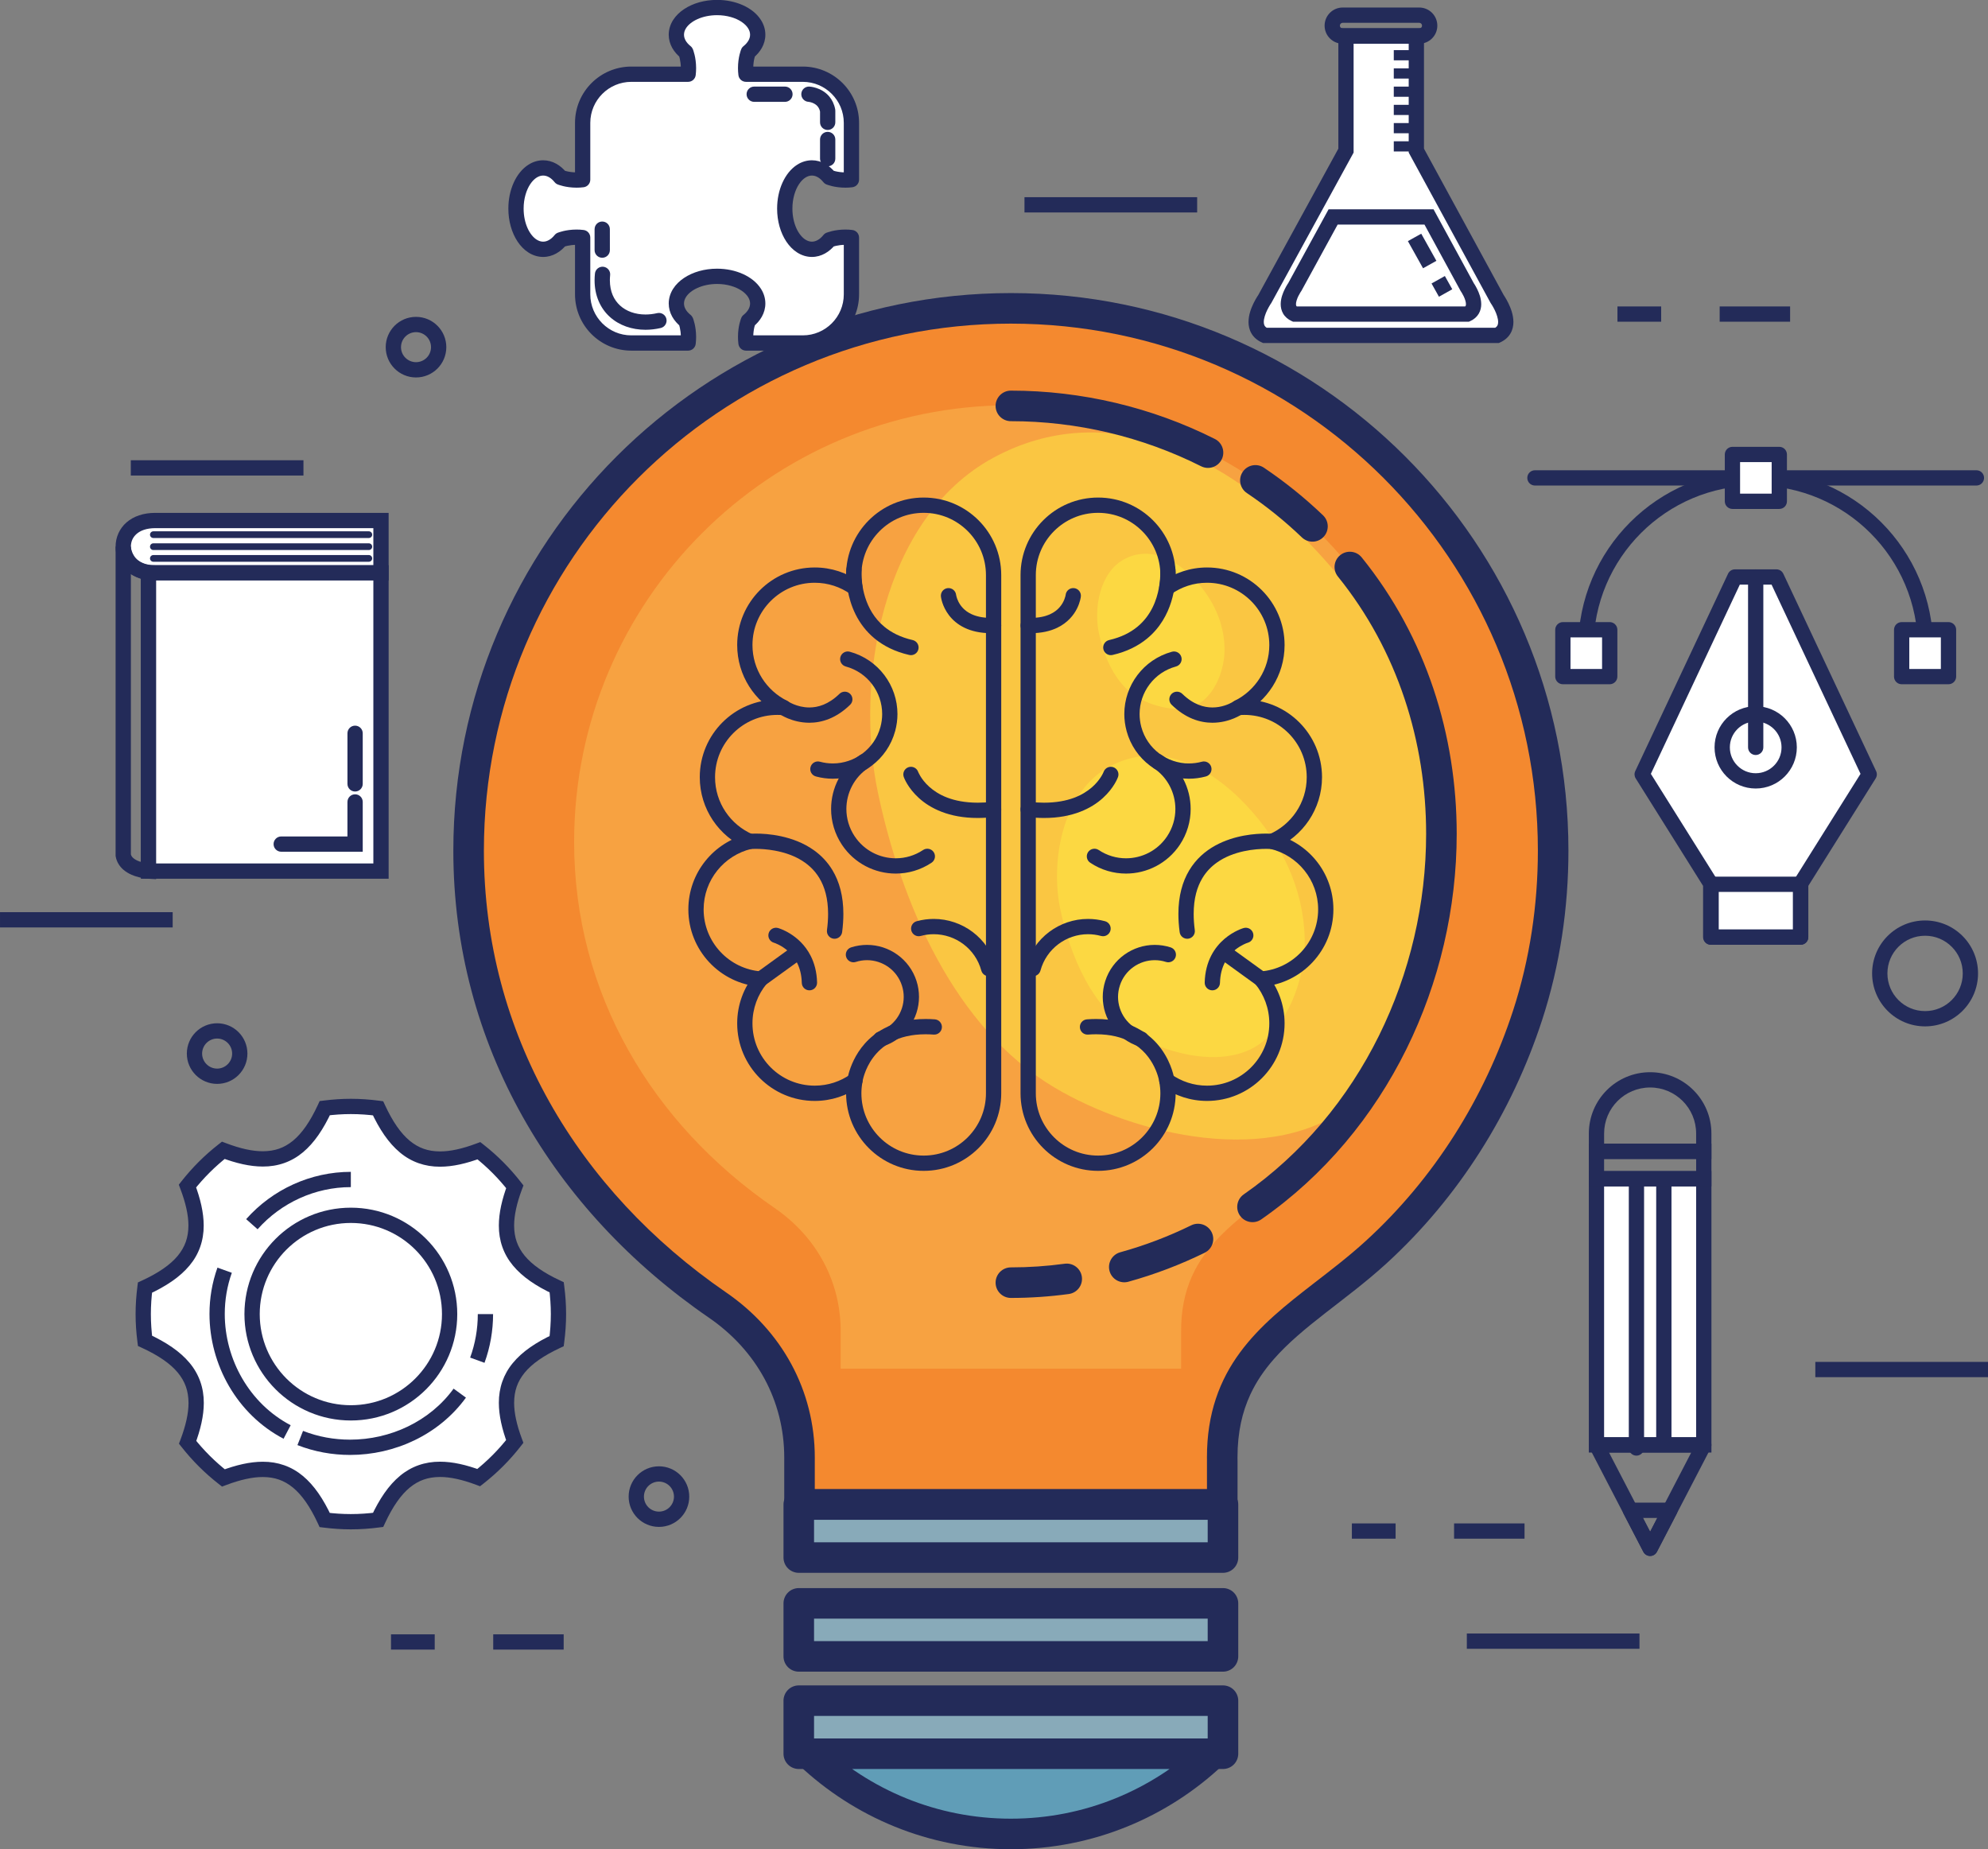 <?xml version="1.0" encoding="UTF-8"?><svg xmlns="http://www.w3.org/2000/svg" xmlns:xlink="http://www.w3.org/1999/xlink" height="363.1" preserveAspectRatio="xMidYMid meet" version="1.0" viewBox="17.4 31.8 390.4 363.1" width="390.4" zoomAndPan="magnify"><rect x="17.4" y="31.8" width="390.4" height="363.1" fill="#808080" stroke="none"/><defs><clipPath id="a"><path d="M 0 0 L 425.199 0 L 425.199 425.199 L 0 425.199 Z M 0 0"/></clipPath></defs><g><g clip-path="url(#a)"/><g id="change1_1"><path d="M 174.406 318.625 L 174.406 327.227 L 257.426 327.227 L 257.426 318.625 C 257.086 296.66 273.73 290.383 287.645 277.68 C 301.438 265.082 311.613 248.859 317.395 231.156 C 320.781 220.754 322.406 209.781 322.406 198.84 C 322.406 140.023 274.73 92.348 215.914 92.348 C 157.102 92.348 109.426 140.023 109.426 198.84 C 109.426 235.781 128.41 267.527 158.309 288.066 C 168.559 295.105 174.602 306.133 174.406 318.625" fill="#f7a241"/></g><g id="change2_1"><path d="M 257.426 327.227 L 174.406 327.227 L 174.406 318.625 C 174.41 318.43 174.414 318.234 174.414 318.039 C 174.41 305.789 168.398 294.996 158.309 288.066 C 128.41 267.527 109.426 235.781 109.426 198.84 C 109.426 140.023 157.102 92.348 215.914 92.348 C 274.73 92.348 322.406 140.023 322.406 198.84 C 322.406 209.781 320.781 220.754 317.395 231.156 C 311.613 248.859 301.438 265.082 287.645 277.68 C 273.867 290.262 257.41 296.539 257.418 317.984 C 257.418 318.195 257.422 318.41 257.426 318.625 L 257.426 327.227 M 215.914 111.375 C 168.547 111.375 130.145 149.777 130.145 197.145 C 130.145 226.898 145.438 252.469 169.52 269.008 C 177.773 274.68 182.641 283.562 182.484 293.621 L 182.484 300.551 L 249.348 300.551 L 249.348 293.621 C 249.074 275.934 262.48 270.875 273.688 260.645 C 284.797 250.5 292.992 237.434 297.645 223.172 C 300.379 214.797 301.684 205.961 301.684 197.145 C 301.684 149.777 263.285 111.375 215.914 111.375" fill="#f4892f"/></g><g id="change3_1"><path d="M 275.711 139.723 C 258.156 120.945 234.711 109.652 212.465 121.688 C 190.434 133.605 185.23 165.852 189.816 187.488 C 194.395 209.105 204.73 233.625 224.527 245.379 C 240.277 254.734 267.621 261.262 283.234 248.293 C 296.336 237.406 302.824 217.34 302.426 200.77 C 301.863 177.426 291.504 156.621 275.711 139.723" fill="#fac642"/></g><g id="change4_1"><path d="M 262.223 190.008 C 254.742 182.008 244.758 177.195 235.273 182.324 C 225.887 187.402 223.668 201.145 225.625 210.363 C 227.574 219.574 231.98 230.02 240.414 235.031 C 247.129 239.016 258.777 241.797 265.43 236.273 C 271.016 231.633 273.777 223.082 273.609 216.023 C 273.371 206.074 268.953 197.211 262.223 190.008" fill="#fcd842"/></g><g id="change4_2"><path d="M 252.016 145.578 C 248.172 141.465 243.027 138.988 238.148 141.625 C 233.32 144.238 232.18 151.309 233.188 156.051 C 234.188 160.793 236.453 166.168 240.797 168.742 C 244.246 170.797 250.246 172.227 253.664 169.383 C 256.539 166.996 257.965 162.598 257.871 158.965 C 257.75 153.848 255.48 149.285 252.016 145.578" fill="#fcd842"/></g><g id="change5_1"><path d="M 174.406 318.625 L 171.406 318.625 L 171.406 327.227 C 171.406 328.02 171.727 328.789 172.285 329.348 C 172.848 329.906 173.617 330.227 174.406 330.227 L 257.426 330.227 C 258.215 330.227 258.984 329.906 259.547 329.348 C 260.105 328.789 260.426 328.02 260.426 327.227 L 260.426 318.625 L 260.422 318.57 C 260.418 318.363 260.418 318.16 260.418 317.965 C 260.422 312.988 261.359 309.059 262.926 305.656 C 264.105 303.109 265.656 300.848 267.52 298.719 C 270.312 295.52 273.82 292.629 277.656 289.641 C 281.492 286.648 285.648 283.562 289.668 279.895 C 303.867 266.926 314.312 250.262 320.242 232.086 C 323.738 221.363 325.406 210.078 325.406 198.84 C 325.41 168.613 313.148 141.223 293.34 121.418 C 273.535 101.605 246.141 89.348 215.914 89.348 C 185.688 89.348 158.297 101.605 138.492 121.418 C 118.684 141.223 106.422 168.613 106.426 198.84 C 106.422 217.828 111.312 235.523 120.039 251.07 C 128.766 266.625 141.312 280.027 156.609 290.539 C 161.285 293.75 164.977 297.828 167.508 302.488 C 170.035 307.156 171.41 312.41 171.41 318.043 C 171.41 318.219 171.41 318.402 171.406 318.594 L 171.406 318.625 L 174.406 318.625 L 177.406 318.656 C 177.41 318.461 177.41 318.258 177.41 318.043 C 177.414 311.426 175.781 305.156 172.781 299.629 C 169.781 294.098 165.422 289.312 160.008 285.594 C 145.406 275.562 133.516 262.828 125.27 248.137 C 117.027 233.441 112.426 216.797 112.426 198.84 C 112.426 170.254 124.004 144.398 142.734 125.66 C 161.473 106.926 187.328 95.348 215.914 95.348 C 244.504 95.348 270.359 106.926 289.098 125.66 C 307.828 144.398 319.406 170.254 319.406 198.84 C 319.406 209.484 317.824 220.148 314.539 230.227 C 308.918 247.457 299.012 263.238 285.621 275.461 C 282.309 278.492 278.77 281.191 275.273 283.895 C 270.047 287.949 264.887 291.996 260.938 297.336 C 258.965 300.004 257.316 303.004 256.18 306.422 C 255.039 309.836 254.414 313.66 254.418 317.965 C 254.418 318.207 254.422 318.441 254.426 318.676 L 257.426 318.625 L 254.422 318.625 L 254.422 324.227 L 177.406 324.227 L 177.406 318.625 L 174.406 318.625 L 177.406 318.656 L 174.406 318.625" fill="#232b59"/></g><g id="change6_1"><path d="M 257.566 337.645 L 174.262 337.645 L 174.262 327.227 L 257.566 327.227 L 257.566 337.645" fill="#88aab9"/></g><g id="change5_2"><path d="M 257.566 337.645 L 257.566 334.645 L 177.262 334.645 L 177.262 330.227 L 254.566 330.227 L 254.566 337.645 L 257.566 337.645 L 257.566 334.645 L 257.566 337.645 L 260.566 337.645 L 260.566 327.227 C 260.566 326.438 260.246 325.664 259.688 325.105 C 259.133 324.547 258.359 324.227 257.566 324.227 L 174.262 324.227 C 173.473 324.227 172.699 324.547 172.141 325.105 C 171.582 325.664 171.262 326.438 171.262 327.227 L 171.262 337.645 C 171.262 338.434 171.582 339.207 172.141 339.766 C 172.699 340.324 173.473 340.645 174.262 340.645 L 257.566 340.645 C 258.359 340.645 259.133 340.324 259.688 339.766 C 260.246 339.207 260.566 338.434 260.566 337.645 L 257.566 337.645" fill="#232b59"/></g><g id="change6_2"><path d="M 257.566 357.051 L 174.262 357.051 L 174.262 346.637 L 257.566 346.637 L 257.566 357.051" fill="#88aab9"/></g><g id="change5_3"><path d="M 257.566 357.051 L 257.566 354.051 L 177.262 354.051 L 177.262 349.637 L 254.566 349.637 L 254.566 357.051 L 257.566 357.051 L 257.566 354.051 L 257.566 357.051 L 260.566 357.051 L 260.566 346.637 C 260.566 345.848 260.246 345.074 259.688 344.516 C 259.133 343.957 258.359 343.637 257.566 343.637 L 174.262 343.637 C 173.473 343.637 172.699 343.957 172.141 344.516 C 171.582 345.074 171.262 345.848 171.262 346.637 L 171.262 357.051 C 171.262 357.84 171.582 358.613 172.141 359.172 C 172.699 359.73 173.473 360.051 174.262 360.051 L 257.566 360.051 C 258.359 360.051 259.133 359.73 259.688 359.172 C 260.246 358.613 260.566 357.84 260.566 357.051 L 257.566 357.051" fill="#232b59"/></g><g id="change6_3"><path d="M 257.566 376.164 L 174.262 376.164 L 174.262 365.746 L 257.566 365.746 L 257.566 376.164" fill="#88aab9"/></g><g id="change5_4"><path d="M 257.566 376.164 L 257.566 373.164 L 177.262 373.164 L 177.262 368.746 L 254.566 368.746 L 254.566 376.164 L 257.566 376.164 L 257.566 373.164 L 257.566 376.164 L 260.566 376.164 L 260.566 365.746 C 260.566 364.957 260.246 364.184 259.688 363.625 C 259.133 363.066 258.359 362.746 257.566 362.746 L 174.262 362.746 C 173.473 362.746 172.699 363.066 172.141 363.625 C 171.582 364.184 171.262 364.957 171.262 365.746 L 171.262 376.164 C 171.262 376.957 171.582 377.727 172.141 378.285 C 172.699 378.844 173.473 379.164 174.262 379.164 L 257.566 379.164 C 258.359 379.164 259.133 378.844 259.688 378.285 C 260.246 377.727 260.566 376.957 260.566 376.164 L 257.566 376.164" fill="#232b59"/></g><g id="change7_1"><path d="M 176.305 376.164 C 186.645 385.922 200.574 391.918 215.914 391.918 C 231.258 391.918 245.188 385.922 255.527 376.164 L 176.305 376.164" fill="#609db7"/></g><g id="change5_5"><path d="M 176.305 376.164 L 174.242 378.348 C 185.109 388.605 199.785 394.918 215.914 394.918 C 232.047 394.918 246.723 388.605 257.59 378.348 C 258.484 377.5 258.773 376.199 258.316 375.059 C 257.863 373.91 256.762 373.164 255.527 373.164 L 176.305 373.164 C 175.07 373.164 173.969 373.91 173.516 375.055 C 173.059 376.199 173.348 377.5 174.242 378.348 L 176.305 376.164 L 176.305 379.164 L 255.527 379.164 L 255.527 376.164 L 253.469 373.984 C 243.656 383.238 230.465 388.918 215.914 388.918 C 201.363 388.918 188.176 383.238 178.363 373.984 L 176.305 376.164 L 176.305 379.164 L 176.305 376.164" fill="#232b59"/></g><g id="change5_6"><path d="M 226.48 279.949 C 222.977 280.426 219.445 280.664 215.914 280.664 C 214.258 280.664 212.914 282.008 212.914 283.664 C 212.914 285.32 214.258 286.664 215.914 286.664 C 219.719 286.664 223.52 286.406 227.285 285.895 C 228.93 285.672 230.078 284.16 229.855 282.52 C 229.633 280.875 228.121 279.727 226.48 279.949" fill="#232b59"/></g><g id="change5_7"><path d="M 251.332 272.402 C 246.863 274.598 242.188 276.371 237.387 277.699 C 235.789 278.141 234.852 279.797 235.293 281.391 C 235.734 282.988 237.391 283.926 238.984 283.484 C 244.145 282.055 249.168 280.148 253.977 277.789 C 255.465 277.059 256.078 275.262 255.348 273.773 C 254.617 272.289 252.82 271.676 251.332 272.402" fill="#232b59"/></g><g id="change5_8"><path d="M 280.145 145.023 C 291.898 159.57 297.461 177.484 297.461 195.535 C 297.465 209.191 294.27 222.898 288.191 235.18 C 282.113 247.465 273.16 258.312 261.652 266.324 C 260.289 267.27 259.957 269.141 260.902 270.5 C 261.852 271.859 263.719 272.195 265.078 271.246 C 277.48 262.613 287.078 250.961 293.57 237.84 C 300.062 224.719 303.461 210.121 303.465 195.535 C 303.465 176.266 297.512 156.969 284.809 141.254 C 283.77 139.965 281.879 139.766 280.59 140.809 C 279.301 141.848 279.102 143.738 280.145 145.023" fill="#232b59"/></g><g id="change5_9"><path d="M 262.258 128.617 C 266.102 131.203 269.719 134.121 273.066 137.328 C 274.266 138.473 276.164 138.434 277.309 137.234 C 278.453 136.039 278.414 134.141 277.219 132.992 C 273.625 129.555 269.738 126.418 265.609 123.641 C 264.234 122.715 262.371 123.078 261.445 124.453 C 260.52 125.828 260.883 127.691 262.258 128.617" fill="#232b59"/></g><g id="change5_10"><path d="M 215.914 114.504 C 228.832 114.5 241.742 117.555 253.277 123.359 C 254.758 124.102 256.562 123.508 257.309 122.027 C 258.051 120.547 257.457 118.742 255.977 118 C 243.59 111.766 229.777 108.504 215.914 108.504 C 214.258 108.504 212.914 109.848 212.914 111.504 C 212.914 113.16 214.258 114.504 215.914 114.504" fill="#232b59"/></g><g id="change5_11"><path d="M 212.52 144.73 L 214.02 144.73 C 214.02 136.32 207.203 129.5 198.789 129.5 C 190.375 129.5 183.559 136.32 183.555 144.73 C 183.555 145.695 183.656 146.621 183.82 147.512 L 185.297 147.242 L 186.16 146.016 C 183.688 144.27 180.66 143.23 177.398 143.23 C 168.988 143.23 162.168 150.051 162.168 158.465 C 162.168 164.434 165.609 169.59 170.605 172.082 L 171.273 170.742 L 171.41 169.246 C 170.98 169.207 170.527 169.18 170.055 169.18 C 161.641 169.18 154.82 175.996 154.82 184.41 C 154.82 190.684 158.617 196.066 164.027 198.398 L 164.621 197.023 L 164.273 195.562 C 157.57 197.16 152.582 203.172 152.578 210.367 C 152.582 218.395 158.789 224.953 166.668 225.543 L 166.781 224.047 L 165.621 223.094 C 163.465 225.719 162.168 229.09 162.168 232.75 C 162.168 241.16 168.988 247.98 177.398 247.98 C 180.66 247.98 183.688 246.941 186.16 245.195 L 185.297 243.973 L 183.82 243.699 C 183.656 244.59 183.555 245.516 183.555 246.48 C 183.559 254.895 190.375 261.711 198.789 261.711 C 207.203 261.711 214.02 254.895 214.02 246.48 L 214.02 144.73 L 211.02 144.73 L 211.02 246.48 C 211.02 249.863 209.652 252.91 207.438 255.129 C 205.219 257.348 202.172 258.711 198.789 258.711 C 195.406 258.711 192.355 257.348 190.141 255.129 C 187.922 252.91 186.559 249.863 186.559 246.48 C 186.559 245.727 186.637 244.984 186.77 244.242 C 186.883 243.645 186.621 243.039 186.105 242.707 C 185.59 242.379 184.93 242.395 184.434 242.746 C 182.438 244.152 180.023 244.98 177.398 244.98 C 174.02 244.98 170.969 243.613 168.75 241.398 C 166.535 239.18 165.168 236.133 165.168 232.75 C 165.168 229.801 166.203 227.113 167.941 225 C 168.297 224.566 168.379 223.973 168.16 223.457 C 167.941 222.941 167.449 222.594 166.895 222.551 C 160.57 222.078 155.578 216.809 155.578 210.367 C 155.578 204.594 159.59 199.766 164.973 198.48 C 165.602 198.332 166.062 197.797 166.117 197.152 C 166.172 196.508 165.812 195.902 165.219 195.645 C 160.867 193.77 157.816 189.449 157.82 184.41 C 157.82 181.027 159.188 177.98 161.402 175.762 C 163.621 173.547 166.672 172.18 170.055 172.18 C 170.406 172.18 170.766 172.199 171.141 172.234 C 171.855 172.301 172.52 171.844 172.719 171.152 C 172.914 170.461 172.59 169.723 171.945 169.398 C 167.93 167.387 165.168 163.254 165.168 158.465 C 165.168 155.082 166.535 152.031 168.75 149.812 C 170.969 147.598 174.02 146.23 177.398 146.23 C 180.023 146.23 182.438 147.059 184.434 148.465 C 184.93 148.82 185.59 148.836 186.105 148.504 C 186.621 148.176 186.883 147.57 186.77 146.969 C 186.637 146.23 186.559 145.484 186.559 144.73 C 186.559 141.348 187.922 138.301 190.141 136.082 C 192.355 133.867 195.406 132.5 198.789 132.5 C 202.172 132.5 205.219 133.867 207.438 136.082 C 209.652 138.301 211.02 141.348 211.02 144.73 L 212.52 144.73" fill="#232b59"/></g><g id="change5_12"><path d="M 183.605 143.582 C 183.602 143.617 183.578 143.91 183.578 144.398 C 183.582 145.863 183.77 149.109 185.414 152.438 C 186.242 154.098 187.445 155.773 189.172 157.191 C 190.895 158.613 193.133 159.766 195.957 160.41 C 196.766 160.594 197.57 160.09 197.754 159.281 C 197.941 158.477 197.438 157.672 196.629 157.484 C 194.215 156.93 192.438 155.992 191.074 154.875 C 189.043 153.203 187.922 151.074 187.297 149.09 C 186.676 147.105 186.578 145.289 186.578 144.398 C 186.578 144.203 186.582 144.055 186.586 143.957 L 186.594 143.852 L 186.594 143.832 L 186.367 143.812 L 186.594 143.832 L 186.367 143.812 L 186.594 143.832 C 186.664 143.008 186.051 142.281 185.223 142.215 C 184.398 142.145 183.676 142.758 183.605 143.582" fill="#232b59"/></g><g id="change5_13"><path d="M 164.758 198.516 L 164.715 198.039 L 164.754 198.516 L 164.758 198.516 L 164.715 198.039 L 164.754 198.516 C 164.77 198.516 165.152 198.484 165.789 198.484 C 167.562 198.477 171.281 198.758 174.359 200.48 C 175.902 201.34 177.289 202.527 178.312 204.23 C 179.336 205.938 180.02 208.188 180.02 211.273 C 180.02 212.246 179.949 213.301 179.801 214.441 C 179.695 215.266 180.273 216.02 181.094 216.125 C 181.918 216.23 182.668 215.652 182.777 214.832 C 182.941 213.574 183.02 212.391 183.02 211.273 C 183.023 207.742 182.219 204.902 180.887 202.688 C 179.891 201.027 178.609 199.734 177.227 198.746 C 175.148 197.266 172.855 196.465 170.805 196.016 C 168.758 195.57 166.941 195.484 165.789 195.484 C 165.004 195.484 164.527 195.523 164.488 195.527 C 163.664 195.602 163.055 196.332 163.129 197.156 C 163.203 197.98 163.93 198.59 164.758 198.516" fill="#232b59"/></g><g id="change5_14"><path d="M 202.176 148.938 C 202.199 149.094 202.391 150.812 203.766 152.617 C 204.449 153.512 205.445 154.414 206.816 155.07 C 208.188 155.727 209.91 156.133 212.027 156.133 C 212.203 156.133 212.383 156.129 212.566 156.121 C 213.395 156.098 214.047 155.406 214.02 154.578 C 213.996 153.75 213.305 153.098 212.477 153.125 C 212.32 153.129 212.172 153.133 212.027 153.133 C 210.285 153.129 209.035 152.805 208.113 152.363 C 206.738 151.699 206.031 150.762 205.617 149.953 C 205.414 149.551 205.293 149.188 205.23 148.934 C 205.195 148.812 205.176 148.715 205.168 148.656 L 205.156 148.602 L 205.156 148.598 L 204.273 148.707 L 205.16 148.609 L 205.156 148.598 L 204.273 148.707 L 205.16 148.609 C 205.066 147.789 204.328 147.195 203.504 147.285 C 202.68 147.375 202.086 148.113 202.176 148.938" fill="#232b59"/></g><g id="change5_15"><path d="M 183.488 162.672 C 187.801 163.84 190.641 167.75 190.641 172.012 C 190.641 172.852 190.527 173.707 190.297 174.562 L 190.297 174.559 C 189.129 178.875 185.215 181.711 180.957 181.711 C 180.117 181.711 179.262 181.602 178.41 181.371 C 177.609 181.152 176.785 181.625 176.57 182.426 C 176.352 183.223 176.824 184.047 177.625 184.266 C 178.734 184.566 179.855 184.711 180.957 184.711 C 186.547 184.715 191.656 180.996 193.191 175.348 L 193.195 175.344 C 193.492 174.234 193.641 173.113 193.641 172.012 C 193.641 166.422 189.922 161.312 184.273 159.773 C 183.473 159.559 182.648 160.031 182.434 160.828 C 182.215 161.629 182.688 162.453 183.488 162.672" fill="#232b59"/></g><g id="change5_16"><path d="M 198.676 198.707 C 197.02 199.812 195.156 200.336 193.309 200.336 C 190.172 200.336 187.105 198.824 185.242 196.02 L 185.238 196.02 C 184.137 194.363 183.613 192.504 183.609 190.656 C 183.613 187.52 185.125 184.449 187.93 182.582 C 188.617 182.125 188.805 181.191 188.348 180.504 C 187.887 179.812 186.957 179.629 186.266 180.086 C 182.598 182.527 180.609 186.559 180.609 190.656 C 180.609 193.07 181.305 195.523 182.742 197.684 C 185.184 201.348 189.215 203.34 193.309 203.336 C 195.727 203.336 198.18 202.645 200.34 201.203 C 201.027 200.746 201.215 199.816 200.758 199.125 C 200.297 198.438 199.367 198.25 198.676 198.707" fill="#232b59"/></g><g id="change5_17"><path d="M 185.457 220.688 C 186.195 220.449 186.938 220.34 187.664 220.34 C 190.711 220.34 193.547 222.285 194.523 225.344 C 194.762 226.078 194.871 226.82 194.871 227.551 C 194.871 230.598 192.922 233.434 189.867 234.41 C 189.078 234.664 188.645 235.512 188.898 236.301 C 189.152 237.09 189.996 237.523 190.785 237.27 C 195.113 235.875 197.871 231.871 197.871 227.551 C 197.871 226.516 197.715 225.465 197.383 224.426 C 195.988 220.098 191.984 217.336 187.664 217.34 C 186.629 217.34 185.574 217.496 184.539 217.828 C 183.754 218.082 183.316 218.93 183.57 219.719 C 183.824 220.504 184.672 220.938 185.461 220.688" fill="#232b59"/></g><g id="change5_18"><path d="M 198.211 215.586 C 199.066 215.352 199.926 215.242 200.77 215.242 C 205.023 215.242 208.938 218.074 210.109 222.383 C 210.328 223.184 211.152 223.652 211.953 223.438 C 212.75 223.219 213.223 222.391 213.004 221.594 C 211.461 215.949 206.352 212.242 200.77 212.242 C 199.66 212.242 198.535 212.387 197.422 212.691 C 196.621 212.91 196.152 213.734 196.367 214.535 C 196.586 215.332 197.41 215.805 198.211 215.586" fill="#232b59"/></g><g id="change5_19"><path d="M 186.781 244.176 L 186.133 244.086 L 186.781 244.184 L 186.781 244.176 L 186.133 244.086 L 186.781 244.184 C 186.777 244.16 187.16 241.738 188.871 239.453 C 189.727 238.305 190.895 237.184 192.539 236.332 C 194.184 235.484 196.316 234.895 199.164 234.891 C 199.672 234.891 200.203 234.91 200.762 234.953 C 201.59 235.012 202.309 234.391 202.367 233.562 C 202.426 232.738 201.805 232.02 200.98 231.961 C 200.352 231.914 199.746 231.891 199.164 231.891 C 195.848 231.891 193.172 232.605 191.062 233.719 C 187.891 235.387 186.07 237.906 185.066 239.965 C 184.055 242.027 183.828 243.66 183.812 243.766 C 183.695 244.586 184.27 245.344 185.094 245.457 C 185.914 245.57 186.672 244.996 186.781 244.176" fill="#232b59"/></g><g id="change5_20"><path d="M 194.879 184.367 C 194.934 184.52 195.656 186.512 197.859 188.508 C 200.055 190.508 203.766 192.43 209.414 192.418 C 210.441 192.418 211.531 192.355 212.691 192.223 C 213.516 192.129 214.105 191.387 214.012 190.562 C 213.918 189.738 213.172 189.148 212.352 189.242 C 211.297 189.363 210.32 189.418 209.414 189.418 C 204.426 189.406 201.574 187.809 199.871 186.281 C 199.02 185.512 198.469 184.75 198.133 184.195 C 197.965 183.914 197.852 183.691 197.781 183.543 L 197.715 183.387 L 197.703 183.359 L 197.246 183.531 L 197.707 183.367 L 197.703 183.359 L 197.246 183.531 L 197.707 183.367 C 197.434 182.59 196.574 182.18 195.793 182.453 C 195.012 182.727 194.602 183.586 194.879 184.367" fill="#232b59"/></g><g id="change5_21"><path d="M 169.383 216.918 L 169.496 216.516 L 169.379 216.914 L 169.383 216.918 L 169.496 216.516 L 169.379 216.914 C 169.434 216.93 170.836 217.371 172.156 218.555 C 172.816 219.148 173.465 219.918 173.965 220.926 C 174.461 221.934 174.812 223.188 174.855 224.801 C 174.875 225.629 175.562 226.285 176.395 226.262 C 177.223 226.242 177.875 225.555 177.855 224.727 C 177.805 222.641 177.312 220.883 176.586 219.465 C 175.496 217.328 173.91 215.977 172.613 215.164 C 171.316 214.348 170.289 214.055 170.191 214.027 C 169.395 213.805 168.566 214.27 168.344 215.066 C 168.121 215.867 168.586 216.691 169.387 216.918" fill="#232b59"/></g><g id="change5_22"><path d="M 167.66 225.262 L 174.859 220.055 C 175.531 219.566 175.68 218.629 175.195 217.961 C 174.711 217.289 173.773 217.137 173.102 217.621 L 165.902 222.832 C 165.23 223.316 165.078 224.254 165.566 224.926 C 166.051 225.598 166.988 225.746 167.66 225.262" fill="#232b59"/></g><g id="change5_23"><path d="M 170.414 171.969 C 170.48 172.016 171.094 172.441 172.121 172.867 C 173.152 173.289 174.605 173.715 176.336 173.719 C 177.531 173.719 178.855 173.508 180.223 172.957 C 181.594 172.402 182.992 171.512 184.348 170.191 C 184.941 169.617 184.953 168.668 184.375 168.074 C 183.797 167.48 182.848 167.465 182.254 168.043 C 181.148 169.117 180.09 169.773 179.102 170.176 C 178.109 170.574 177.188 170.719 176.336 170.719 C 175.105 170.719 174.027 170.406 173.266 170.094 C 172.887 169.938 172.586 169.781 172.391 169.668 C 172.293 169.613 172.223 169.566 172.18 169.539 L 172.137 169.512 L 172.133 169.508 L 171.66 170.191 L 172.137 169.516 L 172.133 169.508 L 171.66 170.191 L 172.137 169.516 C 171.461 169.039 170.523 169.199 170.047 169.879 C 169.57 170.559 169.734 171.492 170.414 171.969" fill="#232b59"/></g><g id="change5_24"><path d="M 219.312 144.73 L 220.812 144.73 C 220.812 141.348 222.18 138.301 224.395 136.082 C 226.613 133.867 229.66 132.5 233.043 132.5 C 236.426 132.5 239.477 133.867 241.691 136.082 C 243.91 138.301 245.273 141.348 245.273 144.73 C 245.273 145.484 245.195 146.23 245.059 146.969 C 244.949 147.57 245.211 148.176 245.727 148.504 C 246.242 148.836 246.898 148.82 247.398 148.465 C 249.395 147.059 251.809 146.23 254.434 146.23 C 257.816 146.23 260.863 147.598 263.082 149.812 C 265.297 152.031 266.664 155.082 266.664 158.465 C 266.668 163.254 263.902 167.387 259.887 169.398 C 259.242 169.723 258.918 170.461 259.113 171.152 C 259.312 171.844 259.977 172.301 260.691 172.234 C 261.066 172.199 261.43 172.18 261.777 172.18 C 265.16 172.18 268.211 173.547 270.43 175.762 C 272.645 177.98 274.012 181.027 274.012 184.41 C 274.016 189.449 270.965 193.766 266.613 195.645 C 266.02 195.902 265.656 196.508 265.715 197.152 C 265.77 197.797 266.23 198.332 266.859 198.48 C 272.242 199.766 276.254 204.594 276.254 210.367 C 276.254 216.809 271.262 222.078 264.941 222.551 C 264.383 222.594 263.895 222.941 263.672 223.457 C 263.453 223.973 263.539 224.566 263.895 224.996 C 265.625 227.113 266.664 229.801 266.664 232.75 C 266.664 236.133 265.297 239.18 263.082 241.398 C 260.863 243.613 257.816 244.98 254.434 244.98 C 251.809 244.98 249.395 244.152 247.398 242.746 C 246.898 242.395 246.242 242.379 245.727 242.707 C 245.211 243.039 244.949 243.641 245.059 244.242 C 245.195 244.984 245.273 245.727 245.273 246.48 C 245.273 249.863 243.91 252.91 241.691 255.129 C 239.477 257.344 236.426 258.711 233.043 258.711 C 229.66 258.711 226.613 257.348 224.395 255.129 C 222.18 252.91 220.812 249.863 220.812 246.48 L 220.812 144.73 L 217.812 144.73 L 217.812 246.48 C 217.812 254.895 224.629 261.711 233.043 261.711 C 241.457 261.711 248.273 254.895 248.273 246.48 C 248.273 245.516 248.176 244.59 248.012 243.699 L 246.535 243.973 L 245.672 245.195 C 248.145 246.941 251.172 247.98 254.434 247.98 C 262.844 247.98 269.664 241.16 269.664 232.75 C 269.668 229.09 268.367 225.719 266.211 223.094 L 265.055 224.047 L 265.164 225.543 C 273.043 224.953 279.25 218.395 279.25 210.367 C 279.25 203.172 274.262 197.16 267.559 195.562 L 267.211 197.023 L 267.805 198.398 C 273.219 196.066 277.012 190.684 277.016 184.41 C 277.012 175.996 270.191 169.18 261.777 169.18 C 261.305 169.18 260.852 169.207 260.422 169.246 L 260.559 170.742 L 261.227 172.082 C 266.223 169.59 269.664 164.434 269.664 158.465 C 269.664 150.051 262.844 143.23 254.434 143.23 C 251.172 143.23 248.145 144.27 245.672 146.016 L 246.535 147.242 L 248.012 147.512 C 248.176 146.621 248.273 145.695 248.273 144.73 C 248.273 136.32 241.457 129.5 233.043 129.5 C 224.629 129.5 217.812 136.32 217.812 144.73 L 219.312 144.73" fill="#232b59"/></g><g id="change5_25"><path d="M 245.238 143.828 L 245.406 143.812 L 245.238 143.824 L 245.238 143.828 L 245.406 143.812 L 245.238 143.824 C 245.238 143.848 245.254 144.055 245.254 144.398 C 245.258 145.586 245.07 148.414 243.73 151.102 C 243.059 152.445 242.113 153.758 240.758 154.875 C 239.395 155.992 237.617 156.93 235.207 157.484 C 234.398 157.672 233.895 158.477 234.078 159.281 C 234.266 160.09 235.07 160.594 235.875 160.41 C 238.699 159.766 240.938 158.613 242.664 157.191 C 245.254 155.059 246.656 152.363 247.398 149.984 C 248.145 147.598 248.254 145.5 248.254 144.398 C 248.254 143.914 248.23 143.621 248.23 143.59 C 248.164 142.762 247.441 142.148 246.613 142.215 C 245.789 142.277 245.172 143 245.238 143.828" fill="#232b59"/></g><g id="change5_26"><path d="M 267.344 195.527 C 267.305 195.523 266.824 195.484 266.043 195.484 C 263.992 195.492 259.848 195.742 256.016 197.855 C 254.105 198.914 252.273 200.473 250.945 202.688 C 249.613 204.898 248.809 207.742 248.812 211.27 C 248.812 212.387 248.891 213.574 249.059 214.836 C 249.164 215.656 249.922 216.234 250.742 216.125 C 251.562 216.016 252.141 215.262 252.031 214.441 C 251.879 213.297 251.812 212.242 251.812 211.27 C 251.812 208.188 252.496 205.938 253.52 204.23 C 254.285 202.953 255.258 201.969 256.348 201.188 C 257.977 200.02 259.891 199.332 261.66 198.949 C 263.43 198.562 265.047 198.484 266.043 198.484 C 266.383 198.484 266.648 198.492 266.828 198.5 L 267.023 198.512 L 267.07 198.516 L 267.078 198.516 L 267.113 198.109 L 267.074 198.516 L 267.078 198.516 L 267.113 198.109 L 267.074 198.516 C 267.898 198.59 268.629 197.98 268.703 197.156 C 268.777 196.332 268.168 195.602 267.344 195.527" fill="#232b59"/></g><g id="change5_27"><path d="M 226.672 148.609 L 226.672 148.613 C 226.652 148.77 226.426 149.953 225.516 151 C 225.062 151.531 224.445 152.043 223.543 152.445 C 222.637 152.844 221.438 153.129 219.805 153.133 C 219.66 153.133 219.512 153.129 219.359 153.125 C 218.531 153.098 217.84 153.75 217.812 154.578 C 217.789 155.406 218.438 156.098 219.266 156.121 C 219.445 156.129 219.629 156.133 219.805 156.133 C 221.922 156.133 223.645 155.727 225.016 155.07 C 227.074 154.086 228.27 152.555 228.895 151.305 C 229.523 150.047 229.641 149.059 229.656 148.938 C 229.746 148.113 229.148 147.375 228.328 147.285 C 227.504 147.195 226.762 147.789 226.672 148.609" fill="#232b59"/></g><g id="change5_28"><path d="M 247.555 159.773 C 241.906 161.312 238.188 166.422 238.191 172.012 C 238.191 173.113 238.336 174.234 238.641 175.348 L 238.637 175.348 C 240.176 180.996 245.285 184.715 250.879 184.711 C 251.98 184.711 253.098 184.566 254.211 184.266 C 255.008 184.051 255.48 183.227 255.266 182.426 C 255.047 181.625 254.223 181.152 253.426 181.371 C 252.57 181.602 251.715 181.711 250.879 181.711 C 246.617 181.711 242.703 178.875 241.531 174.559 C 241.301 173.707 241.191 172.852 241.191 172.012 C 241.191 167.75 244.027 163.84 248.344 162.672 C 249.141 162.453 249.613 161.629 249.395 160.828 C 249.18 160.031 248.355 159.559 247.555 159.773" fill="#232b59"/></g><g id="change5_29"><path d="M 231.492 201.203 C 233.648 202.645 236.102 203.336 238.52 203.336 C 242.617 203.34 246.645 201.348 249.09 197.684 C 250.527 195.523 251.219 193.074 251.219 190.656 C 251.223 186.559 249.23 182.531 245.566 180.086 C 244.875 179.629 243.945 179.812 243.484 180.504 C 243.027 181.191 243.215 182.125 243.902 182.582 C 246.707 184.449 248.219 187.52 248.219 190.656 C 248.219 192.504 247.695 194.363 246.594 196.02 C 244.727 198.824 241.656 200.336 238.52 200.336 C 236.672 200.336 234.812 199.812 233.156 198.707 C 232.465 198.25 231.535 198.438 231.074 199.125 C 230.617 199.812 230.805 200.746 231.492 201.203" fill="#232b59"/></g><g id="change5_30"><path d="M 247.289 217.828 C 246.258 217.496 245.203 217.34 244.164 217.34 C 239.848 217.336 235.84 220.098 234.449 224.43 L 234.449 224.426 C 234.117 225.461 233.957 226.516 233.957 227.551 C 233.957 231.871 236.719 235.875 241.047 237.27 C 241.836 237.52 242.68 237.09 242.934 236.301 C 243.188 235.512 242.754 234.664 241.965 234.41 C 238.906 233.434 236.961 230.598 236.957 227.551 C 236.961 226.82 237.07 226.082 237.309 225.344 C 238.281 222.285 241.121 220.34 244.164 220.34 C 244.895 220.34 245.637 220.449 246.371 220.688 C 247.16 220.938 248.008 220.504 248.262 219.719 C 248.512 218.93 248.078 218.082 247.289 217.828" fill="#232b59"/></g><g id="change5_31"><path d="M 234.41 212.691 C 233.293 212.387 232.168 212.242 231.062 212.242 C 225.477 212.242 220.367 215.949 218.828 221.594 C 218.609 222.395 219.082 223.219 219.879 223.438 C 220.68 223.652 221.504 223.184 221.723 222.383 C 222.895 218.074 226.805 215.242 231.062 215.242 C 231.906 215.242 232.766 215.352 233.621 215.586 C 234.418 215.805 235.242 215.332 235.461 214.535 C 235.68 213.734 235.211 212.91 234.41 212.691" fill="#232b59"/></g><g id="change5_32"><path d="M 248.02 243.766 C 247.996 243.629 247.605 240.766 245.469 237.801 C 244.402 236.324 242.879 234.828 240.77 233.719 C 238.66 232.605 235.984 231.891 232.668 231.891 C 232.082 231.891 231.477 231.914 230.855 231.961 C 230.027 232.02 229.406 232.738 229.469 233.566 C 229.527 234.391 230.246 235.012 231.07 234.953 C 231.625 234.91 232.156 234.891 232.668 234.891 C 235.559 234.895 237.715 235.5 239.371 236.371 C 241.848 237.676 243.258 239.621 244.07 241.281 C 244.477 242.109 244.727 242.859 244.871 243.391 C 244.945 243.656 244.988 243.863 245.02 244.004 L 245.047 244.148 L 245.051 244.18 L 245.051 244.184 L 245.887 244.062 L 245.051 244.176 L 245.051 244.184 L 245.887 244.062 L 245.051 244.176 C 245.16 244.996 245.918 245.57 246.738 245.457 C 247.562 245.344 248.133 244.586 248.02 243.766" fill="#232b59"/></g><g id="change5_33"><path d="M 234.125 183.367 L 234.59 183.531 L 234.129 183.359 L 234.125 183.367 L 234.59 183.531 L 234.129 183.359 C 234.113 183.41 233.516 184.941 231.801 186.426 C 230.074 187.902 227.25 189.41 222.418 189.418 C 221.512 189.418 220.535 189.363 219.484 189.242 C 218.66 189.148 217.918 189.738 217.82 190.562 C 217.727 191.387 218.316 192.129 219.141 192.223 C 220.301 192.355 221.391 192.418 222.418 192.418 C 228.066 192.43 231.777 190.508 233.973 188.508 C 236.18 186.512 236.898 184.52 236.957 184.367 C 237.23 183.586 236.82 182.73 236.039 182.453 C 235.258 182.18 234.402 182.59 234.125 183.367" fill="#232b59"/></g><g id="change5_34"><path d="M 261.637 214.027 C 261.512 214.066 259.727 214.57 257.855 216.164 C 256.922 216.961 255.973 218.043 255.246 219.465 C 254.52 220.883 254.027 222.641 253.977 224.727 C 253.957 225.555 254.609 226.242 255.438 226.262 C 256.266 226.285 256.957 225.629 256.977 224.801 C 257.02 223.137 257.395 221.855 257.918 220.828 C 258.699 219.297 259.844 218.312 260.812 217.703 C 261.293 217.402 261.727 217.195 262.027 217.07 C 262.18 217.012 262.297 216.969 262.367 216.941 L 262.445 216.918 L 262.457 216.914 L 262.273 216.301 L 262.445 216.918 L 262.457 216.914 L 262.273 216.301 L 262.445 216.918 C 263.246 216.691 263.711 215.867 263.488 215.066 C 263.266 214.27 262.438 213.805 261.641 214.027" fill="#232b59"/></g><g id="change5_35"><path d="M 265.934 222.832 L 258.73 217.621 C 258.062 217.137 257.125 217.289 256.637 217.961 C 256.152 218.629 256.305 219.566 256.973 220.055 L 264.172 225.262 C 264.844 225.746 265.781 225.598 266.27 224.926 C 266.754 224.254 266.602 223.316 265.934 222.832" fill="#232b59"/></g><g id="change5_36"><path d="M 259.695 169.516 L 260.152 170.164 L 259.699 169.508 L 259.695 169.516 L 260.152 170.164 L 259.699 169.508 C 259.699 169.508 259.59 169.586 259.383 169.699 C 258.754 170.055 257.277 170.723 255.496 170.719 C 254.645 170.719 253.719 170.574 252.73 170.176 C 251.738 169.773 250.68 169.117 249.578 168.043 C 248.984 167.465 248.035 167.48 247.457 168.07 C 246.879 168.664 246.891 169.613 247.484 170.191 C 248.84 171.512 250.238 172.402 251.605 172.957 C 252.973 173.508 254.301 173.719 255.496 173.719 C 257.227 173.715 258.68 173.289 259.707 172.867 C 260.738 172.441 261.352 172.016 261.418 171.969 C 262.098 171.492 262.262 170.559 261.785 169.879 C 261.309 169.199 260.371 169.039 259.695 169.516" fill="#232b59"/></g><g id="change8_1"><path d="M 92.219 144.285 L 47.879 144.285 C 43.852 144.285 41.602 141.984 41.602 139.145 C 41.602 136.309 43.852 134.008 47.879 134.008 L 92.219 134.008 L 92.219 144.285" fill="#fff"/></g><g id="change5_37"><path d="M 92.219 144.285 L 92.219 142.785 L 47.879 142.785 C 46.145 142.785 44.957 142.297 44.219 141.652 C 43.48 140.996 43.113 140.172 43.102 139.145 C 43.113 138.121 43.48 137.297 44.219 136.645 C 44.957 135.996 46.145 135.512 47.879 135.508 L 90.719 135.508 L 90.719 144.285 L 92.219 144.285 L 92.219 142.785 L 92.219 144.285 L 93.719 144.285 L 93.719 132.508 L 47.879 132.508 C 45.586 132.504 43.633 133.172 42.242 134.383 C 40.852 135.59 40.094 137.332 40.102 139.145 C 40.094 140.961 40.852 142.703 42.242 143.91 C 43.633 145.125 45.586 145.789 47.879 145.785 L 93.719 145.785 L 93.719 144.285 L 92.219 144.285" fill="#232b59"/></g><g id="change5_38"><path d="M 41.602 139.145 L 40.102 139.145 C 40.109 139.289 40.109 140.562 40.898 142.062 C 41.293 142.809 41.902 143.605 42.793 144.277 C 43.68 144.949 44.84 145.484 46.277 145.758 L 46.562 144.285 L 45.062 144.285 L 45.062 202.848 L 46.562 202.848 L 46.645 201.352 L 46.633 201.574 L 46.645 201.352 L 46.633 201.574 L 46.645 201.352 C 46.602 201.352 45.602 201.27 44.703 200.926 C 44.25 200.758 43.836 200.527 43.562 200.281 C 43.285 200.023 43.145 199.801 43.078 199.465 L 41.602 199.742 L 43.102 199.742 L 43.102 139.145 L 40.102 139.145 L 41.602 139.145 L 40.102 139.145 L 40.102 199.879 L 40.129 200.02 C 40.328 201.105 40.934 201.98 41.621 202.57 C 42.66 203.461 43.852 203.848 44.785 204.082 C 45.723 204.305 46.422 204.344 46.48 204.348 L 48.062 204.434 L 48.062 143.047 L 46.848 142.812 C 45.805 142.609 45.105 142.266 44.598 141.883 C 43.848 141.312 43.484 140.625 43.289 140.047 C 43.191 139.762 43.145 139.508 43.121 139.34 L 43.105 139.16 L 43.102 139.129 L 42.527 139.145 L 43.102 139.145 L 43.102 139.129 L 42.527 139.145 L 43.102 139.145 L 40.102 139.145 L 41.602 139.145" fill="#232b59"/></g><g id="change8_2"><path d="M 46.562 202.848 L 92.219 202.848 L 92.219 144.285 L 46.562 144.285 L 46.562 202.848" fill="#fff"/></g><g id="change5_39"><path d="M 46.562 202.848 L 46.562 204.348 L 93.719 204.348 L 93.719 142.785 L 45.062 142.785 L 45.062 204.348 L 46.562 204.348 L 46.562 202.848 L 48.062 202.848 L 48.062 145.785 L 90.719 145.785 L 90.719 201.348 L 46.562 201.348 L 46.562 202.848 L 48.062 202.848 L 46.562 202.848" fill="#232b59"/></g><g id="change5_40"><path d="M 89.828 137.445 L 47.52 137.445 C 47.156 137.445 46.859 137.152 46.859 136.789 C 46.859 136.422 47.156 136.129 47.52 136.129 L 89.828 136.129 C 90.195 136.129 90.488 136.422 90.488 136.789 C 90.488 137.152 90.195 137.445 89.828 137.445" fill="#232b59"/></g><g id="change5_41"><path d="M 89.828 139.805 L 47.52 139.805 C 47.156 139.805 46.859 139.512 46.859 139.145 C 46.859 138.781 47.156 138.488 47.52 138.488 L 89.828 138.488 C 90.195 138.488 90.488 138.781 90.488 139.145 C 90.488 139.512 90.195 139.805 89.828 139.805" fill="#232b59"/></g><g id="change5_42"><path d="M 89.828 142.109 L 47.52 142.109 C 47.156 142.109 46.859 141.812 46.859 141.449 C 46.859 141.086 47.156 140.789 47.52 140.789 L 89.828 140.789 C 90.195 140.789 90.488 141.086 90.488 141.449 C 90.488 141.812 90.195 142.109 89.828 142.109" fill="#232b59"/></g><g id="change5_43"><path d="M 85.629 189.27 L 85.629 196.047 L 72.625 196.047 C 71.797 196.047 71.125 196.719 71.125 197.547 C 71.125 198.375 71.797 199.047 72.625 199.047 L 88.633 199.047 L 88.633 189.27 C 88.633 188.438 87.961 187.77 87.133 187.77 C 86.301 187.77 85.633 188.438 85.633 189.27" fill="#232b59"/></g><g id="change5_44"><path d="M 88.633 185.723 L 88.633 175.789 C 88.633 174.961 87.961 174.289 87.133 174.289 C 86.301 174.289 85.633 174.961 85.633 175.789 L 85.633 185.723 C 85.633 186.551 86.301 187.223 87.133 187.223 C 87.961 187.223 88.633 186.551 88.633 185.723" fill="#232b59"/></g><g id="change8_3"><path d="M 384.473 183.855 L 366.246 145.098 L 358.109 145.098 L 339.887 183.855 L 353.422 205.441 L 353.352 205.441 L 353.352 215.816 L 371.012 215.816 L 371.012 205.441 L 370.938 205.441 L 384.473 183.855" fill="#fff"/></g><g id="change5_45"><path d="M 384.473 183.855 L 385.828 183.219 L 367.605 144.461 C 367.355 143.93 366.832 143.598 366.246 143.598 L 358.109 143.598 C 357.527 143.598 357 143.93 356.75 144.461 L 338.527 183.219 C 338.312 183.68 338.344 184.219 338.617 184.652 L 352.152 206.238 L 353.422 205.441 L 353.422 203.941 L 353.352 203.941 C 352.953 203.941 352.566 204.102 352.289 204.379 C 352.012 204.656 351.848 205.047 351.848 205.441 L 351.848 215.816 C 351.848 216.215 352.012 216.598 352.289 216.879 C 352.566 217.156 352.953 217.316 353.352 217.316 L 371.012 217.316 C 371.402 217.316 371.789 217.156 372.07 216.879 C 372.352 216.598 372.512 216.211 372.512 215.816 L 372.512 205.441 C 372.512 205.047 372.352 204.66 372.07 204.379 C 371.789 204.102 371.402 203.941 371.012 203.941 L 370.938 203.941 L 370.938 205.441 L 372.207 206.238 L 385.742 184.652 C 386.016 184.219 386.047 183.68 385.828 183.219 L 384.473 183.855 L 383.203 183.059 L 369.664 204.645 C 369.375 205.105 369.359 205.688 369.621 206.164 C 369.887 206.645 370.391 206.941 370.938 206.941 L 371.012 206.941 L 371.012 205.441 L 369.508 205.441 L 369.508 214.316 L 354.852 214.316 L 354.852 205.441 L 353.352 205.441 L 353.352 206.941 L 353.422 206.941 C 353.969 206.941 354.469 206.645 354.734 206.164 C 354.996 205.688 354.98 205.105 354.691 204.645 L 341.594 183.754 L 359.062 146.598 L 365.297 146.598 L 383.113 184.492 L 384.473 183.855 L 383.203 183.059 L 384.473 183.855" fill="#232b59"/></g><g id="change5_46"><path d="M 360.68 145.098 L 360.68 178.555 C 360.68 179.383 361.352 180.055 362.18 180.055 C 363.008 180.055 363.68 179.383 363.68 178.555 L 363.68 145.098 C 363.68 144.27 363.008 143.598 362.18 143.598 C 361.352 143.598 360.68 144.27 360.68 145.098" fill="#232b59"/></g><g id="change5_47"><path d="M 371.012 215.816 L 371.012 214.316 L 354.922 214.316 L 354.922 206.941 L 369.508 206.941 L 369.508 215.816 L 371.012 215.816 L 371.012 214.316 L 371.012 215.816 L 372.512 215.816 L 372.512 205.441 C 372.512 205.047 372.352 204.66 372.07 204.379 C 371.789 204.102 371.402 203.941 371.012 203.941 L 353.422 203.941 C 353.027 203.941 352.641 204.102 352.359 204.379 C 352.082 204.656 351.922 205.047 351.922 205.441 L 351.922 215.816 C 351.922 216.215 352.082 216.598 352.359 216.879 C 352.641 217.156 353.027 217.316 353.422 217.316 L 371.012 217.316 C 371.402 217.316 371.789 217.156 372.07 216.879 C 372.352 216.598 372.512 216.211 372.512 215.816 L 371.012 215.816" fill="#232b59"/></g><g id="change5_48"><path d="M 368.758 178.555 L 367.254 178.555 C 367.254 179.961 366.691 181.223 365.77 182.145 C 364.848 183.066 363.586 183.633 362.18 183.633 C 360.773 183.633 359.512 183.066 358.59 182.145 C 357.668 181.223 357.105 179.961 357.105 178.555 C 357.105 177.148 357.668 175.891 358.59 174.965 C 359.512 174.047 360.773 173.48 362.18 173.48 C 363.586 173.48 364.848 174.047 365.77 174.965 C 366.691 175.891 367.254 177.148 367.254 178.555 L 370.258 178.555 C 370.254 174.094 366.641 170.48 362.18 170.48 C 357.719 170.48 354.105 174.094 354.102 178.555 C 354.105 183.016 357.719 186.633 362.18 186.633 C 366.641 186.633 370.254 183.016 370.258 178.555 L 368.758 178.555" fill="#232b59"/></g><g id="change5_49"><path d="M 330.324 158.992 C 330.328 150.191 333.891 142.238 339.656 136.469 C 345.426 130.703 353.379 127.141 362.18 127.141 C 370.98 127.141 378.934 130.703 384.703 136.469 C 390.469 142.238 394.031 150.191 394.031 158.992 C 394.031 159.82 394.703 160.492 395.531 160.492 C 396.363 160.492 397.035 159.82 397.035 158.992 C 397.031 139.742 381.43 124.141 362.18 124.141 C 342.93 124.141 327.328 139.742 327.324 158.992 C 327.324 159.82 327.996 160.492 328.824 160.492 C 329.656 160.492 330.328 159.82 330.328 158.992" fill="#232b59"/></g><g id="change8_4"><path d="M 400.047 164.66 L 390.844 164.66 L 390.844 155.457 L 400.047 155.457 L 400.047 164.66" fill="#fff"/></g><g id="change5_50"><path d="M 400.047 164.66 L 400.047 163.16 L 392.344 163.16 L 392.344 156.957 L 398.543 156.957 L 398.543 164.66 L 400.047 164.66 L 400.047 163.16 L 400.047 164.66 L 401.547 164.66 L 401.547 155.457 C 401.547 155.062 401.387 154.676 401.105 154.398 C 400.824 154.117 400.438 153.957 400.047 153.957 L 390.844 153.957 C 390.449 153.957 390.062 154.117 389.781 154.398 C 389.504 154.676 389.344 155.062 389.344 155.457 L 389.344 164.66 C 389.344 165.055 389.504 165.441 389.781 165.719 C 390.062 166 390.449 166.16 390.844 166.16 L 400.047 166.16 C 400.438 166.16 400.824 166 401.105 165.719 C 401.387 165.441 401.547 165.055 401.547 164.66 L 400.047 164.66" fill="#232b59"/></g><g id="change8_5"><path d="M 333.516 164.66 L 324.312 164.66 L 324.312 155.457 L 333.516 155.457 L 333.516 164.66" fill="#fff"/></g><g id="change5_51"><path d="M 333.516 164.66 L 333.516 163.16 L 325.812 163.16 L 325.812 156.957 L 332.012 156.957 L 332.012 164.66 L 333.516 164.66 L 333.516 163.16 L 333.516 164.66 L 335.016 164.66 L 335.016 155.457 C 335.016 155.062 334.855 154.676 334.574 154.398 C 334.297 154.117 333.906 153.957 333.516 153.957 L 324.312 153.957 C 323.918 153.957 323.531 154.117 323.254 154.398 C 322.977 154.676 322.812 155.062 322.812 155.457 L 322.812 164.66 C 322.812 165.055 322.977 165.441 323.254 165.719 C 323.531 166 323.918 166.16 324.312 166.16 L 333.516 166.16 C 333.906 166.16 334.297 166 334.574 165.719 C 334.855 165.441 335.016 165.055 335.016 164.66 L 333.516 164.66" fill="#232b59"/></g><g id="change5_52"><path d="M 318.828 127.141 C 319.891 127.141 405.527 127.141 405.527 127.141 C 406.355 127.141 407.027 126.469 407.027 125.641 C 407.027 124.812 406.355 124.141 405.527 124.141 C 405.527 124.141 319.891 124.141 318.828 124.141 C 318 124.141 317.328 124.812 317.328 125.641 C 317.328 126.469 318 127.141 318.828 127.141" fill="#232b59"/></g><g id="change8_6"><path d="M 366.816 130.238 L 357.613 130.238 L 357.613 121.039 L 366.816 121.039 L 366.816 130.238" fill="#fff"/></g><g id="change5_53"><path d="M 366.816 130.238 L 366.816 128.738 L 359.113 128.738 L 359.113 122.539 L 365.316 122.539 L 365.316 130.238 L 366.816 130.238 L 366.816 128.738 L 366.816 130.238 L 368.316 130.238 L 368.316 121.039 C 368.316 120.645 368.156 120.258 367.879 119.977 C 367.598 119.699 367.211 119.539 366.816 119.539 L 357.613 119.539 C 357.219 119.539 356.836 119.699 356.555 119.977 C 356.273 120.258 356.113 120.645 356.113 121.039 L 356.113 130.238 C 356.113 130.637 356.273 131.02 356.555 131.301 C 356.836 131.578 357.219 131.738 357.613 131.738 L 366.816 131.738 C 367.211 131.738 367.598 131.578 367.879 131.301 C 368.156 131.02 368.316 130.637 368.316 130.238 L 366.816 130.238" fill="#232b59"/></g><g id="change8_7"><path d="M 126.727 284.582 C 117.199 280.133 114.848 274.578 118.496 264.836 C 116.445 262.195 114.078 259.82 111.449 257.758 C 101.66 261.43 96.094 259.051 91.641 249.422 C 89.891 249.191 88.109 249.062 86.297 249.062 C 84.566 249.062 82.859 249.184 81.184 249.395 C 76.711 259.055 71.121 261.422 61.25 257.68 C 58.633 259.723 56.27 262.074 54.219 264.688 C 57.965 274.57 55.582 280.16 45.867 284.637 C 45.652 286.34 45.527 288.074 45.527 289.836 C 45.527 291.617 45.652 293.367 45.875 295.086 C 55.594 299.562 57.977 305.148 54.246 315.02 C 56.293 317.621 58.652 319.969 61.27 322.008 C 71.117 318.281 76.699 320.645 81.168 330.273 C 82.852 330.484 84.559 330.605 86.297 330.605 C 88.113 330.605 89.898 330.477 91.652 330.246 C 96.102 320.672 101.652 318.297 111.41 321.945 C 114.051 319.879 116.426 317.496 118.484 314.852 C 114.855 305.129 117.211 299.582 126.719 295.141 C 126.941 293.402 127.07 291.633 127.07 289.836 C 127.07 288.055 126.945 286.305 126.727 284.582" fill="#fff"/></g><g id="change5_54"><path d="M 126.727 284.582 L 127.359 283.223 C 124.121 281.715 121.852 280.105 120.438 278.379 C 119.023 276.645 118.375 274.812 118.363 272.453 C 118.363 270.477 118.859 268.129 119.898 265.359 L 120.195 264.574 L 119.68 263.914 C 117.555 261.18 115.102 258.715 112.379 256.578 L 111.715 256.059 L 110.926 256.352 C 108.148 257.395 105.793 257.898 103.812 257.895 C 101.441 257.883 99.602 257.23 97.859 255.801 C 96.125 254.367 94.516 252.07 93 248.793 L 92.652 248.043 L 91.832 247.934 C 90.027 247.699 88.18 247.562 86.297 247.562 C 84.496 247.562 82.727 247.688 80.996 247.906 L 80.172 248.008 L 79.824 248.762 C 78.309 252.039 76.695 254.336 74.965 255.77 C 73.223 257.199 71.383 257.852 69.012 257.863 C 67.004 257.867 64.609 257.352 61.781 256.273 L 60.992 255.977 L 60.328 256.496 C 57.613 258.613 55.164 261.055 53.035 263.762 L 52.516 264.43 L 52.812 265.223 C 53.887 268.047 54.402 270.438 54.402 272.441 C 54.391 274.82 53.73 276.66 52.293 278.406 C 50.852 280.145 48.535 281.758 45.238 283.273 L 44.484 283.621 L 44.379 284.449 C 44.156 286.207 44.027 288.004 44.027 289.836 C 44.027 291.688 44.156 293.5 44.387 295.277 L 44.492 296.102 L 45.246 296.449 C 48.551 297.965 50.867 299.582 52.309 301.32 C 53.75 303.066 54.406 304.91 54.422 307.289 C 54.422 309.289 53.906 311.672 52.844 314.488 L 52.543 315.281 L 53.066 315.945 C 55.191 318.645 57.633 321.078 60.344 323.191 L 61.008 323.707 L 61.797 323.41 C 64.617 322.344 67.004 321.828 69.008 321.828 C 71.375 321.844 73.215 322.496 74.953 323.922 C 76.684 325.352 78.297 327.641 79.809 330.906 L 80.156 331.66 L 80.984 331.762 C 82.719 331.98 84.488 332.105 86.297 332.105 C 88.188 332.105 90.035 331.973 91.844 331.734 L 92.66 331.629 L 93.012 330.879 C 94.523 327.617 96.133 325.332 97.863 323.906 C 99.602 322.484 101.438 321.832 103.809 321.82 C 105.777 321.816 108.121 322.316 110.887 323.352 L 111.672 323.645 L 112.336 323.125 C 115.07 320.984 117.535 318.516 119.668 315.773 L 120.184 315.113 L 119.891 314.324 C 118.859 311.57 118.363 309.23 118.363 307.266 C 118.375 304.902 119.023 303.07 120.434 301.34 C 121.848 299.613 124.117 298.008 127.352 296.5 L 128.098 296.148 L 128.203 295.336 C 128.438 293.539 128.57 291.707 128.57 289.836 C 128.57 287.984 128.441 286.168 128.211 284.391 L 128.105 283.57 L 127.359 283.223 L 126.727 284.582 L 125.234 284.773 C 125.449 286.438 125.57 288.125 125.57 289.836 C 125.57 291.562 125.449 293.266 125.23 294.945 L 126.719 295.141 L 126.082 293.781 C 122.609 295.406 119.953 297.207 118.117 299.434 C 116.277 301.652 115.352 304.316 115.363 307.266 C 115.367 309.734 115.969 312.402 117.078 315.375 L 118.484 314.852 L 117.301 313.93 C 115.316 316.477 113.027 318.773 110.484 320.766 L 111.41 321.945 L 111.934 320.539 C 108.953 319.426 106.281 318.82 103.809 318.82 C 100.848 318.809 98.176 319.742 95.953 321.594 C 93.723 323.441 91.918 326.117 90.289 329.613 L 91.652 330.246 L 91.457 328.762 C 89.758 328.98 88.043 329.105 86.297 329.105 C 84.629 329.105 82.984 328.992 81.355 328.785 L 81.168 330.273 L 82.531 329.645 C 80.902 326.141 79.098 323.461 76.867 321.609 C 74.641 319.754 71.969 318.816 69.008 318.828 C 66.492 318.832 63.777 319.457 60.738 320.605 L 61.27 322.008 L 62.191 320.824 C 59.668 318.859 57.398 316.602 55.426 314.09 L 54.246 315.02 L 55.648 315.551 C 56.793 312.516 57.418 309.801 57.422 307.289 C 57.434 304.312 56.488 301.629 54.613 299.398 C 52.746 297.164 50.039 295.355 46.504 293.723 L 45.875 295.086 L 47.363 294.895 C 47.148 293.23 47.027 291.547 47.027 289.836 C 47.027 288.145 47.145 286.473 47.355 284.828 L 45.867 284.637 L 46.496 286 C 50.027 284.371 52.73 282.562 54.598 280.324 C 56.469 278.098 57.414 275.414 57.402 272.441 C 57.398 269.926 56.773 267.203 55.617 264.156 L 54.219 264.688 L 55.398 265.613 C 57.371 263.098 59.648 260.828 62.172 258.859 L 61.25 257.68 L 60.719 259.078 C 63.766 260.234 66.492 260.863 69.012 260.863 C 71.977 260.879 74.652 259.938 76.879 258.078 C 79.109 256.223 80.914 253.531 82.543 250.023 L 81.184 249.395 L 81.371 250.883 C 82.992 250.68 84.637 250.562 86.297 250.562 C 88.035 250.562 89.75 250.688 91.445 250.91 L 91.641 249.422 L 90.277 250.051 C 91.906 253.562 93.711 256.254 95.945 258.109 C 98.172 259.973 100.848 260.906 103.812 260.895 C 106.297 260.895 108.98 260.285 111.977 259.16 L 111.449 257.758 L 110.523 258.938 C 113.059 260.926 115.336 263.215 117.312 265.754 L 118.496 264.836 L 117.09 264.309 C 115.973 267.297 115.363 269.977 115.363 272.453 C 115.352 275.402 116.277 278.066 118.121 280.285 C 119.957 282.512 122.617 284.316 126.09 285.941 L 126.727 284.582 L 125.234 284.773 L 126.727 284.582" fill="#232b59"/></g><g id="change5_55"><path d="M 105.695 289.836 L 104.195 289.836 C 104.195 294.781 102.195 299.246 98.953 302.488 C 95.711 305.73 91.246 307.73 86.297 307.73 C 81.352 307.73 76.891 305.73 73.645 302.488 C 70.406 299.246 68.406 294.781 68.406 289.836 C 68.406 284.891 70.406 280.426 73.645 277.18 C 76.891 273.941 81.352 271.941 86.297 271.941 C 91.246 271.941 95.711 273.941 98.953 277.18 C 102.195 280.426 104.195 284.891 104.195 289.836 L 107.195 289.836 C 107.195 278.293 97.84 268.941 86.297 268.941 C 74.758 268.941 65.406 278.297 65.402 289.836 C 65.406 301.375 74.758 310.73 86.297 310.73 C 97.84 310.73 107.195 301.375 107.195 289.836 L 105.695 289.836" fill="#232b59"/></g><g id="change5_56"><path d="M 67.984 273.18 C 72.621 267.957 79.305 264.902 86.297 264.906 L 86.297 261.906 C 78.43 261.906 70.941 265.332 65.738 271.191 L 67.984 273.18" fill="#232b59"/></g><g id="change5_57"><path d="M 74.48 311.66 C 66.375 307.422 61.535 298.703 61.539 289.801 C 61.539 287.082 61.988 284.352 62.926 281.727 L 60.102 280.715 C 59.043 283.68 58.539 286.754 58.539 289.801 C 58.543 299.77 63.918 309.5 73.086 314.316 L 74.48 311.66" fill="#232b59"/></g><g id="change5_58"><path d="M 106.477 304.477 C 101.785 310.941 94.008 314.496 86.145 314.492 C 83.008 314.492 79.863 313.93 76.91 312.77 L 75.812 315.562 C 79.133 316.863 82.648 317.492 86.145 317.492 C 94.891 317.492 103.578 313.562 108.902 306.242 L 106.48 304.477" fill="#232b59"/></g><g id="change5_59"><path d="M 111.23 289.836 C 111.23 292.742 110.723 295.648 109.727 298.379 L 112.547 299.406 C 113.664 296.344 114.23 293.094 114.23 289.836 L 111.23 289.836" fill="#232b59"/></g><g id="change8_8"><path d="M 351.988 315.523 L 330.91 315.523 L 330.91 263.258 L 351.988 263.258 L 351.988 315.523" fill="#fff"/></g><g id="change5_60"><path d="M 351.988 315.523 L 351.988 314.023 L 332.41 314.023 L 332.41 264.758 L 350.488 264.758 L 350.488 315.523 L 351.988 315.523 L 351.988 314.023 L 351.988 315.523 L 353.488 315.523 L 353.488 261.758 L 329.41 261.758 L 329.41 317.023 L 353.488 317.023 L 353.488 315.523 L 351.988 315.523" fill="#232b59"/></g><g id="change5_61"><path d="M 337.262 262.652 L 337.262 316.133 C 337.262 316.527 337.422 316.91 337.699 317.191 C 337.98 317.473 338.367 317.633 338.762 317.633 C 339.16 317.633 339.539 317.473 339.82 317.191 C 340.105 316.906 340.262 316.531 340.262 316.133 L 340.262 316.109 L 337.262 316.109 L 337.262 316.133 C 337.262 316.527 337.422 316.91 337.699 317.191 C 337.98 317.473 338.367 317.633 338.762 317.633 C 339.16 317.633 339.539 317.473 339.82 317.191 C 340.105 316.906 340.262 316.531 340.262 316.133 C 340.262 316.133 340.262 302.762 340.262 289.391 C 340.262 282.707 340.262 276.023 340.262 271.008 C 340.262 268.5 340.262 266.414 340.262 264.949 C 340.262 263.488 340.262 262.656 340.262 262.652 L 337.262 262.652" fill="#232b59"/></g><g id="change5_62"><path d="M 342.641 315.523 L 345.641 315.523 L 345.641 263.254 L 342.641 263.254 Z M 342.641 315.523" fill="#232b59"/></g><g id="change5_63"><path d="M 351.988 263.258 L 351.988 261.758 L 332.41 261.758 L 332.41 259.379 L 350.488 259.379 L 350.488 263.258 L 351.988 263.258 L 351.988 261.758 L 351.988 263.258 L 353.488 263.258 L 353.488 256.379 L 329.41 256.379 L 329.41 264.758 L 353.488 264.758 L 353.488 263.258 L 351.988 263.258" fill="#232b59"/></g><g id="change5_64"><path d="M 351.984 257.879 L 353.484 257.879 L 353.484 254.379 C 353.484 247.73 348.098 242.344 341.449 242.34 C 334.801 242.344 329.414 247.73 329.414 254.379 L 329.414 259.379 L 353.484 259.379 L 353.484 257.879 L 351.984 257.879 L 351.984 256.379 L 332.414 256.379 L 332.414 254.379 C 332.414 251.879 333.422 249.629 335.059 247.988 C 336.699 246.352 338.949 245.344 341.449 245.34 C 343.949 245.344 346.199 246.352 347.84 247.988 C 349.477 249.629 350.484 251.879 350.484 254.379 L 350.484 257.879 L 351.984 257.879 L 351.984 256.379 L 351.984 257.879" fill="#232b59"/></g><g id="change5_65"><path d="M 330.91 315.523 L 330.91 317.023 L 349.52 317.023 L 341.449 332.574 L 332.242 314.832 L 330.91 315.523 L 330.91 317.023 L 330.91 315.523 L 329.582 316.215 L 340.117 336.52 C 340.375 337.016 340.891 337.332 341.449 337.332 C 342.008 337.332 342.523 337.016 342.781 336.52 L 353.32 316.215 C 353.562 315.746 353.543 315.195 353.27 314.742 C 352.996 314.293 352.516 314.023 351.988 314.023 L 330.91 314.023 C 330.387 314.023 329.902 314.293 329.629 314.742 C 329.355 315.195 329.34 315.746 329.582 316.215 L 330.91 315.523" fill="#232b59"/></g><g id="change5_66"><path d="M 337.574 328.363 L 336.246 329.055 L 340.117 336.52 C 340.375 337.016 340.891 337.332 341.449 337.332 C 342.008 337.332 342.523 337.016 342.781 336.52 L 346.656 329.055 C 346.898 328.586 346.879 328.035 346.605 327.586 C 346.332 327.137 345.852 326.863 345.324 326.863 L 337.574 326.863 C 337.051 326.863 336.566 327.137 336.293 327.586 C 336.02 328.035 336.004 328.586 336.246 329.055 L 337.574 328.363 L 337.574 329.863 L 342.855 329.863 L 341.449 332.574 L 338.906 327.672 L 337.574 328.363 L 337.574 329.863 L 337.574 328.363" fill="#232b59"/></g><g id="change8_9"><path d="M 150.223 38.613 C 150.223 39.914 150.922 41.105 152.078 42.031 C 152.078 42.031 152.836 43.887 152.527 46.371 L 141.379 46.371 C 136.102 46.371 131.82 50.652 131.82 55.93 L 131.82 67.078 C 129.34 67.387 127.48 66.629 127.48 66.629 C 126.555 65.473 125.363 64.773 124.062 64.773 C 121.117 64.773 118.73 68.352 118.73 72.762 C 118.73 77.176 121.117 80.754 124.062 80.754 C 125.363 80.754 126.555 80.055 127.48 78.898 C 127.48 78.898 129.34 78.141 131.82 78.449 L 131.82 89.598 C 131.82 94.871 136.102 99.152 141.379 99.152 L 152.527 99.152 C 152.836 96.668 152.078 94.809 152.078 94.809 C 150.922 93.883 150.223 92.691 150.223 91.395 C 150.223 88.449 153.801 86.059 158.215 86.059 C 162.625 86.059 166.199 88.449 166.199 91.395 C 166.199 92.691 165.504 93.883 164.348 94.809 C 164.348 94.809 163.59 96.668 163.898 99.152 L 175.047 99.152 C 180.324 99.152 184.602 94.871 184.602 89.598 L 184.602 78.449 C 182.117 78.141 180.262 78.898 180.262 78.898 C 179.336 80.055 178.145 80.754 176.844 80.754 C 173.898 80.754 171.512 77.176 171.512 72.762 C 171.512 68.352 173.898 64.773 176.844 64.773 C 178.145 64.773 179.336 65.473 180.262 66.629 C 180.262 66.629 182.117 67.387 184.602 67.078 L 184.602 55.93 C 184.602 50.652 180.324 46.371 175.047 46.371 L 163.898 46.371 C 163.59 43.887 164.348 42.031 164.348 42.031 C 165.504 41.105 166.199 39.914 166.199 38.617 C 166.199 35.672 162.625 33.281 158.215 33.281 C 153.801 33.281 150.223 35.668 150.223 38.613" fill="#fff"/></g><g id="change5_67"><path d="M 150.223 38.613 L 148.723 38.613 C 148.723 39.535 148.973 40.418 149.402 41.191 C 149.836 41.965 150.434 42.637 151.141 43.203 L 152.078 42.031 L 150.688 42.598 L 151.164 42.402 L 150.688 42.59 L 150.688 42.598 L 151.164 42.402 L 150.688 42.59 C 150.699 42.621 151.105 43.695 151.102 45.18 C 151.102 45.496 151.082 45.836 151.039 46.195 L 152.527 46.371 L 152.527 44.871 L 141.379 44.871 C 135.273 44.875 130.324 49.824 130.32 55.93 L 130.32 67.078 L 131.82 67.078 L 131.637 65.59 C 131.285 65.633 130.945 65.652 130.625 65.652 C 129.836 65.652 129.16 65.539 128.699 65.43 C 128.469 65.375 128.293 65.32 128.18 65.285 L 128.062 65.242 L 128.039 65.234 L 127.848 65.727 L 128.051 65.238 L 128.039 65.234 L 127.848 65.727 L 128.051 65.238 C 127.586 65.047 127.062 65.102 126.645 65.383 C 126.227 65.66 125.98 66.125 125.98 66.629 L 127.48 66.629 L 128.652 65.691 C 128.086 64.984 127.414 64.387 126.641 63.953 C 125.867 63.523 124.984 63.273 124.062 63.273 C 123.02 63.273 122.027 63.598 121.188 64.133 C 119.914 64.945 118.945 66.195 118.273 67.68 C 117.605 69.164 117.23 70.906 117.23 72.762 C 117.234 75.238 117.891 77.504 119.047 79.246 C 119.625 80.113 120.34 80.855 121.188 81.391 C 122.027 81.93 123.02 82.254 124.062 82.254 C 124.984 82.254 125.867 82 126.641 81.57 C 127.414 81.141 128.082 80.543 128.648 79.836 L 127.48 78.898 L 125.98 78.898 C 125.98 79.402 126.227 79.867 126.645 80.145 C 127.062 80.426 127.586 80.477 128.051 80.285 L 127.84 79.781 L 128.039 80.289 L 128.051 80.285 L 127.84 79.781 L 128.039 80.289 C 128.07 80.277 129.145 79.871 130.621 79.875 C 130.941 79.875 131.281 79.891 131.637 79.938 L 131.82 78.449 L 130.32 78.449 L 130.32 89.598 C 130.324 95.703 135.273 100.652 141.379 100.652 L 152.527 100.652 C 153.285 100.652 153.926 100.086 154.02 99.336 C 154.078 98.852 154.102 98.391 154.102 97.957 C 154.098 95.812 153.512 94.359 153.469 94.242 C 153.371 94.008 153.215 93.797 153.016 93.637 C 152.566 93.277 152.234 92.891 152.027 92.516 C 151.82 92.137 151.723 91.773 151.723 91.395 C 151.723 90.965 151.848 90.555 152.117 90.121 C 152.52 89.477 153.297 88.816 154.363 88.34 C 155.426 87.859 156.762 87.559 158.215 87.559 C 160.148 87.555 161.879 88.098 163.027 88.871 C 163.605 89.254 164.035 89.691 164.305 90.121 C 164.578 90.555 164.699 90.965 164.699 91.395 C 164.699 91.773 164.605 92.137 164.395 92.516 C 164.188 92.891 163.859 93.277 163.41 93.637 C 163.211 93.797 163.055 94.004 162.961 94.242 C 162.914 94.359 162.324 95.809 162.324 97.945 C 162.324 98.383 162.348 98.852 162.41 99.344 C 162.508 100.094 163.141 100.652 163.898 100.652 L 175.047 100.652 C 181.152 100.652 186.102 95.703 186.102 89.598 L 186.102 78.449 C 186.102 77.691 185.535 77.051 184.785 76.961 C 184.301 76.898 183.836 76.875 183.402 76.875 C 181.258 76.879 179.809 77.465 179.691 77.512 L 180.262 78.898 L 181.762 78.898 C 181.762 78.258 181.359 77.695 180.758 77.48 C 180.152 77.27 179.488 77.461 179.09 77.961 C 178.73 78.41 178.344 78.738 177.965 78.945 C 177.586 79.156 177.223 79.25 176.844 79.254 C 176.414 79.25 176.004 79.129 175.57 78.855 C 174.926 78.453 174.266 77.68 173.789 76.613 C 173.309 75.551 173.008 74.215 173.012 72.762 C 173.008 70.828 173.547 69.098 174.32 67.945 C 174.703 67.367 175.141 66.938 175.57 66.668 C 176.004 66.398 176.414 66.273 176.844 66.273 C 177.223 66.273 177.586 66.371 177.965 66.578 C 178.344 66.785 178.73 67.117 179.09 67.566 C 179.484 68.062 180.152 68.254 180.758 68.043 C 181.359 67.832 181.762 67.266 181.762 66.629 L 180.262 66.629 L 179.691 68.016 C 179.809 68.059 181.258 68.648 183.402 68.652 C 183.84 68.652 184.301 68.629 184.785 68.566 C 185.535 68.473 186.102 67.836 186.102 67.078 L 186.102 55.93 C 186.102 49.824 181.152 44.875 175.047 44.871 L 163.898 44.871 L 163.898 46.371 L 165.387 46.188 C 165.344 45.828 165.324 45.488 165.324 45.168 C 165.324 44.383 165.434 43.711 165.543 43.25 C 165.598 43.02 165.652 42.84 165.691 42.73 L 165.73 42.609 L 165.738 42.59 L 165.25 42.402 L 165.734 42.598 L 165.738 42.59 L 165.25 42.402 L 165.734 42.598 L 164.348 42.031 L 165.285 43.203 C 165.992 42.637 166.59 41.965 167.02 41.191 C 167.449 40.418 167.703 39.535 167.699 38.617 C 167.703 37.574 167.379 36.578 166.84 35.738 C 166.031 34.465 164.781 33.496 163.297 32.824 C 161.809 32.156 160.07 31.781 158.215 31.781 C 155.734 31.785 153.469 32.438 151.73 33.598 C 150.863 34.176 150.121 34.891 149.582 35.734 C 149.047 36.578 148.723 37.57 148.723 38.613 L 151.723 38.613 C 151.723 38.184 151.848 37.773 152.117 37.34 C 152.52 36.699 153.297 36.039 154.363 35.559 C 155.426 35.078 156.762 34.781 158.215 34.781 C 160.148 34.777 161.879 35.316 163.027 36.09 C 163.605 36.477 164.035 36.91 164.305 37.344 C 164.578 37.773 164.699 38.188 164.699 38.617 C 164.699 38.996 164.605 39.355 164.395 39.734 C 164.188 40.113 163.859 40.5 163.41 40.859 C 163.211 41.02 163.055 41.227 162.961 41.461 C 162.914 41.578 162.324 43.027 162.324 45.168 C 162.324 45.605 162.348 46.074 162.41 46.559 C 162.504 47.309 163.141 47.871 163.898 47.871 L 175.047 47.871 C 177.273 47.875 179.277 48.773 180.742 50.234 C 182.203 51.695 183.102 53.699 183.102 55.93 L 183.102 67.078 L 184.602 67.078 L 184.418 65.59 C 184.062 65.633 183.723 65.652 183.402 65.652 C 182.613 65.652 181.941 65.539 181.48 65.43 C 181.25 65.375 181.07 65.32 180.961 65.285 L 180.84 65.242 L 180.82 65.234 L 180.629 65.727 L 180.828 65.238 L 180.82 65.234 L 180.629 65.727 L 180.828 65.238 C 180.363 65.047 179.84 65.102 179.422 65.383 C 179.008 65.66 178.762 66.125 178.762 66.629 L 180.262 66.629 L 181.43 65.691 C 180.863 64.984 180.191 64.383 179.418 63.953 C 178.645 63.523 177.762 63.273 176.844 63.273 C 175.801 63.273 174.809 63.598 173.965 64.133 C 172.695 64.945 171.727 66.195 171.055 67.68 C 170.383 69.164 170.012 70.906 170.008 72.762 C 170.012 75.238 170.668 77.504 171.824 79.246 C 172.406 80.113 173.117 80.855 173.965 81.391 C 174.809 81.93 175.801 82.254 176.844 82.254 C 177.762 82.254 178.645 82 179.418 81.57 C 180.191 81.141 180.863 80.543 181.43 79.836 L 180.262 78.898 L 178.762 78.898 C 178.762 79.402 179.008 79.867 179.426 80.145 C 179.84 80.426 180.363 80.477 180.828 80.285 L 180.625 79.785 L 180.82 80.289 L 180.828 80.285 L 180.625 79.785 L 180.82 80.289 C 180.852 80.277 181.926 79.871 183.402 79.875 C 183.723 79.875 184.062 79.891 184.418 79.938 L 184.602 78.449 L 183.102 78.449 L 183.102 89.598 C 183.102 91.824 182.203 93.828 180.742 95.293 C 179.277 96.754 177.273 97.652 175.047 97.652 L 163.898 97.652 L 163.898 99.152 L 165.387 98.961 C 165.34 98.609 165.324 98.27 165.324 97.945 C 165.324 97.16 165.434 96.488 165.543 96.027 C 165.598 95.797 165.652 95.621 165.691 95.508 L 165.73 95.391 L 165.738 95.371 L 165.258 95.184 L 165.734 95.379 L 165.738 95.371 L 165.258 95.184 L 165.734 95.379 L 164.348 94.809 L 165.285 95.98 C 165.992 95.414 166.59 94.742 167.02 93.969 C 167.449 93.195 167.703 92.312 167.699 91.395 C 167.703 90.352 167.379 89.359 166.84 88.516 C 166.031 87.246 164.781 86.277 163.297 85.605 C 161.809 84.934 160.07 84.562 158.215 84.559 C 155.734 84.562 153.469 85.219 151.73 86.375 C 150.863 86.953 150.121 87.668 149.582 88.516 C 149.047 89.359 148.723 90.352 148.723 91.395 C 148.723 92.312 148.973 93.195 149.402 93.969 C 149.836 94.742 150.434 95.414 151.141 95.98 L 152.078 94.809 L 150.688 95.375 L 151.156 95.184 L 150.688 95.367 L 150.688 95.375 L 151.156 95.184 L 150.688 95.367 C 150.699 95.398 151.105 96.477 151.102 97.957 C 151.102 98.277 151.082 98.617 151.039 98.969 L 152.527 99.152 L 152.527 97.652 L 141.379 97.652 C 139.148 97.652 137.145 96.754 135.684 95.293 C 134.223 93.828 133.324 91.824 133.32 89.598 L 133.32 78.449 C 133.32 77.691 132.758 77.051 132.008 76.961 C 131.52 76.898 131.059 76.875 130.621 76.875 C 128.48 76.879 127.027 77.465 126.91 77.512 L 127.48 78.898 L 128.98 78.898 C 128.98 78.258 128.578 77.695 127.977 77.484 C 127.375 77.27 126.711 77.461 126.309 77.961 C 125.949 78.41 125.562 78.738 125.184 78.945 C 124.805 79.156 124.445 79.25 124.062 79.254 C 123.633 79.25 123.223 79.129 122.789 78.855 C 122.148 78.453 121.488 77.68 121.008 76.613 C 120.527 75.551 120.23 74.215 120.23 72.762 C 120.227 70.828 120.766 69.098 121.539 67.945 C 121.926 67.367 122.363 66.938 122.789 66.668 C 123.223 66.398 123.633 66.273 124.062 66.273 C 124.445 66.273 124.805 66.371 125.184 66.578 C 125.562 66.785 125.949 67.117 126.309 67.566 C 126.707 68.066 127.375 68.254 127.977 68.043 C 128.578 67.832 128.98 67.266 128.98 66.629 L 127.48 66.629 L 126.91 68.016 C 127.027 68.059 128.48 68.648 130.625 68.652 C 131.059 68.652 131.52 68.629 132.008 68.566 C 132.758 68.473 133.32 67.836 133.32 67.078 L 133.32 55.93 C 133.324 53.699 134.223 51.695 135.684 50.234 C 137.145 48.773 139.148 47.875 141.379 47.871 L 152.527 47.871 C 153.289 47.871 153.93 47.309 154.02 46.551 C 154.074 46.074 154.102 45.613 154.102 45.18 C 154.098 43.031 153.512 41.582 153.469 41.465 C 153.371 41.23 153.215 41.016 153.016 40.859 C 152.562 40.5 152.234 40.113 152.027 39.734 C 151.82 39.355 151.723 38.996 151.723 38.613 L 150.223 38.613" fill="#232b59"/></g><g id="change5_68"><path d="M 134.234 85.52 C 134.188 85.965 134.164 86.402 134.164 86.828 C 134.156 89.809 135.285 92.332 137.145 94.012 C 139 95.703 141.504 96.555 144.16 96.555 C 145.133 96.555 146.133 96.441 147.137 96.211 C 147.945 96.027 148.449 95.223 148.266 94.414 C 148.082 93.605 147.277 93.102 146.473 93.285 C 145.676 93.469 144.898 93.555 144.16 93.555 C 142.133 93.555 140.387 92.91 139.168 91.797 C 137.949 90.676 137.176 89.086 137.164 86.828 C 137.164 86.508 137.184 86.176 137.219 85.824 C 137.305 85 136.703 84.266 135.879 84.18 C 135.055 84.098 134.316 84.695 134.234 85.52" fill="#232b59"/></g><g id="change5_69"><path d="M 134.164 76.797 C 134.164 78.172 134.164 79.543 134.164 80.914 C 134.164 81.746 134.836 82.414 135.664 82.414 C 136.496 82.414 137.168 81.746 137.168 80.914 C 137.164 79.543 137.164 78.172 137.164 76.797 C 137.164 75.969 136.492 75.301 135.664 75.301 C 134.836 75.301 134.168 75.969 134.168 76.797" fill="#232b59"/></g><g id="change5_70"><path d="M 171.547 48.801 L 165.512 48.801 C 164.684 48.801 164.012 49.469 164.012 50.301 C 164.012 51.129 164.684 51.801 165.512 51.801 L 171.547 51.801 C 172.375 51.801 173.047 51.129 173.047 50.301 C 173.047 49.469 172.375 48.801 171.547 48.801" fill="#232b59"/></g><g id="change5_71"><path d="M 176.188 51.797 L 176.23 50.871 L 176.172 51.797 L 176.188 51.797 L 176.23 50.871 L 176.172 51.797 L 176.188 51.797 C 176.293 51.805 176.867 51.891 177.355 52.184 C 177.605 52.324 177.832 52.512 178.02 52.762 C 178.207 53.012 178.371 53.328 178.465 53.816 L 179.938 53.535 L 178.438 53.535 L 178.438 55.82 C 178.438 56.648 179.109 57.32 179.938 57.32 C 180.77 57.32 181.438 56.648 181.438 55.82 L 181.438 53.535 L 181.414 53.258 C 181.223 52.246 180.801 51.402 180.27 50.77 C 179.469 49.809 178.484 49.332 177.734 49.086 C 176.98 48.836 176.422 48.805 176.328 48.801 C 175.5 48.762 174.801 49.398 174.758 50.227 C 174.719 51.055 175.359 51.758 176.188 51.797" fill="#232b59"/></g><g id="change5_72"><path d="M 178.438 59.191 L 178.438 62.957 C 178.438 63.785 179.109 64.457 179.938 64.457 C 180.77 64.457 181.438 63.785 181.438 62.957 L 181.438 59.191 C 181.438 58.363 180.77 57.691 179.938 57.691 C 179.109 57.691 178.438 58.363 178.438 59.191" fill="#232b59"/></g><g id="change8_10"><path d="M 281.723 38.816 L 281.723 61.379 L 265.777 90.512 C 265.777 90.512 261.965 95.906 265.777 97.656 L 311.406 97.656 C 315.219 95.906 311.406 90.512 311.406 90.512 L 295.539 61.379 L 295.539 38.816 L 281.723 38.816" fill="#fff"/></g><g id="change5_73"><path d="M 281.723 38.816 L 280.223 38.816 L 280.223 60.992 L 264.465 89.789 L 265.777 90.512 L 264.555 89.645 C 264.523 89.688 264.062 90.344 263.586 91.312 C 263.113 92.289 262.594 93.57 262.582 95.023 C 262.582 95.75 262.73 96.547 263.16 97.277 C 263.582 98.012 264.285 98.629 265.152 99.02 L 265.449 99.156 L 311.734 99.156 L 312.031 99.02 C 312.902 98.625 313.602 98.012 314.023 97.277 C 314.453 96.547 314.602 95.75 314.602 95.023 C 314.59 93.57 314.07 92.289 313.602 91.312 C 313.121 90.344 312.66 89.688 312.633 89.645 L 311.406 90.512 L 312.723 89.793 L 297.039 60.992 L 297.039 37.316 L 280.223 37.316 L 280.223 38.816 L 281.723 38.816 L 281.723 40.316 L 294.039 40.316 L 294.039 61.758 L 310.133 91.309 L 310.18 91.379 L 310.344 91.262 L 310.18 91.375 L 310.18 91.379 L 310.344 91.262 L 310.18 91.375 C 310.199 91.402 310.582 91.961 310.941 92.707 C 311.305 93.445 311.609 94.387 311.602 95.023 C 311.598 95.359 311.535 95.59 311.434 95.762 C 311.328 95.934 311.18 96.105 310.777 96.293 L 311.406 97.656 L 311.406 96.156 L 265.777 96.156 L 265.777 97.656 L 266.402 96.293 C 266 96.102 265.855 95.934 265.75 95.762 C 265.648 95.59 265.586 95.359 265.582 95.023 C 265.57 94.363 265.898 93.387 266.277 92.637 C 266.465 92.258 266.652 91.93 266.789 91.707 C 266.859 91.594 266.918 91.508 266.953 91.449 L 266.996 91.387 L 267.004 91.375 L 266.844 91.266 L 267.004 91.379 L 267.004 91.375 L 266.844 91.266 L 267.004 91.379 L 267.051 91.309 L 283.219 61.762 L 283.219 38.816 L 281.723 38.816 L 281.723 40.316 L 281.723 38.816" fill="#232b59"/></g><g id="change5_74"><path d="M 298.027 74.402 L 298.027 72.902 L 278.305 72.902 L 270.348 87.449 L 271.66 88.172 L 270.438 87.305 C 270.406 87.348 270.055 87.848 269.688 88.598 C 269.324 89.352 268.914 90.336 268.902 91.52 C 268.902 92.109 269.023 92.77 269.383 93.387 C 269.738 94.004 270.332 94.52 271.035 94.836 L 271.336 94.973 L 305.852 94.973 L 306.152 94.836 C 306.855 94.52 307.445 94.004 307.801 93.387 C 308.164 92.77 308.285 92.109 308.281 91.52 C 308.27 90.336 307.859 89.352 307.5 88.598 C 307.133 87.848 306.781 87.348 306.75 87.305 L 305.523 88.172 L 306.844 87.453 L 298.918 72.902 L 298.027 72.902 L 298.027 74.402 L 296.711 75.117 L 304.25 88.965 L 304.301 89.035 L 304.797 88.684 L 304.297 89.031 L 304.301 89.035 L 304.797 88.684 L 304.297 89.031 C 304.305 89.043 304.578 89.441 304.832 89.969 C 305.09 90.488 305.293 91.145 305.281 91.52 C 305.281 91.719 305.246 91.816 305.215 91.871 C 305.176 91.926 305.137 91.996 304.898 92.109 L 305.523 93.473 L 305.523 91.973 L 271.66 91.973 L 271.66 93.473 L 272.285 92.109 C 272.047 91.996 272.012 91.926 271.973 91.871 C 271.941 91.816 271.906 91.719 271.902 91.52 C 271.891 91.133 272.109 90.445 272.379 89.918 C 272.512 89.652 272.645 89.418 272.742 89.262 L 272.855 89.082 L 272.883 89.039 L 272.891 89.035 L 272.453 88.73 L 272.887 89.035 L 272.891 89.035 L 272.453 88.73 L 272.887 89.035 L 272.938 88.969 L 280.082 75.902 L 298.027 75.902 L 298.027 74.402 L 296.711 75.117 L 298.027 74.402" fill="#232b59"/></g><g id="change5_75"><path d="M 298.16 36.836 L 296.66 36.836 C 296.66 37.141 296.414 37.387 296.105 37.387 L 281.078 37.387 C 280.77 37.387 280.523 37.141 280.523 36.836 C 280.523 36.527 280.773 36.277 281.078 36.277 L 296.105 36.277 C 296.41 36.277 296.66 36.527 296.66 36.836 L 299.66 36.836 C 299.66 34.871 298.07 33.277 296.105 33.277 L 281.078 33.277 C 279.113 33.277 277.523 34.871 277.523 36.836 C 277.523 38.797 279.113 40.387 281.078 40.387 L 296.105 40.387 C 298.07 40.387 299.66 38.797 299.66 36.836 L 298.16 36.836" fill="#232b59"/></g><g id="change5_76"><path d="M 291.109 43.645 L 294.512 43.645 L 294.512 41.645 L 291.109 41.645 Z M 291.109 43.645" fill="#232b59"/></g><g id="change5_77"><path d="M 291.109 47.227 L 294.512 47.227 L 294.512 45.227 L 291.109 45.227 Z M 291.109 47.227" fill="#232b59"/></g><g id="change5_78"><path d="M 291.109 50.805 L 294.512 50.805 L 294.512 48.805 L 291.109 48.805 Z M 291.109 50.805" fill="#232b59"/></g><g id="change5_79"><path d="M 291.109 54.383 L 294.512 54.383 L 294.512 52.383 L 291.109 52.383 Z M 291.109 54.383" fill="#232b59"/></g><g id="change5_80"><path d="M 291.109 57.965 L 294.512 57.965 L 294.512 55.965 L 291.109 55.965 Z M 291.109 57.965" fill="#232b59"/></g><g id="change5_81"><path d="M 291.109 61.543 L 294.512 61.543 L 294.512 59.543 L 291.109 59.543 Z M 291.109 61.543" fill="#232b59"/></g><g id="change5_82"><path d="M 298.523 87.465 C 299.008 88.332 299.492 89.199 299.977 90.066 L 302.594 88.602 C 302.109 87.734 301.625 86.867 301.141 86 L 298.523 87.465" fill="#232b59"/></g><g id="change5_83"><path d="M 293.879 79.148 C 294.871 80.926 295.863 82.699 296.855 84.477 L 299.477 83.016 C 298.484 81.238 297.492 79.461 296.5 77.688 L 293.879 79.148" fill="#232b59"/></g><g id="change5_84"><path d="M 404.344 222.941 L 402.844 222.941 C 402.844 224.988 402.02 226.828 400.676 228.176 C 399.332 229.516 397.492 230.34 395.445 230.34 C 393.395 230.34 391.555 229.516 390.211 228.176 C 388.871 226.828 388.047 224.988 388.047 222.941 C 388.047 220.895 388.871 219.055 390.211 217.711 C 391.555 216.367 393.395 215.543 395.445 215.543 C 397.492 215.543 399.332 216.367 400.676 217.711 C 402.02 219.055 402.844 220.895 402.844 222.941 L 405.844 222.941 C 405.844 217.195 401.188 212.543 395.445 212.543 C 389.699 212.543 385.047 217.195 385.043 222.941 C 385.047 228.684 389.699 233.34 395.445 233.34 C 401.188 233.34 405.844 228.684 405.844 222.941 L 404.344 222.941" fill="#232b59"/></g><g id="change5_85"><path d="M 103.547 99.969 L 102.043 99.969 C 102.043 101.598 100.723 102.914 99.094 102.918 C 97.469 102.914 96.148 101.598 96.148 99.969 C 96.148 98.34 97.469 97.02 99.094 97.02 C 100.723 97.02 102.043 98.34 102.043 99.969 L 105.047 99.969 C 105.043 96.684 102.383 94.02 99.094 94.02 C 95.809 94.02 93.148 96.684 93.145 99.969 C 93.148 103.254 95.809 105.918 99.094 105.918 C 102.383 105.918 105.043 103.254 105.047 99.969 L 103.547 99.969" fill="#232b59"/></g><g id="change5_86"><path d="M 64.488 238.684 L 62.988 238.684 C 62.988 240.309 61.668 241.629 60.039 241.633 C 58.41 241.629 57.094 240.309 57.09 238.684 C 57.094 237.055 58.41 235.734 60.039 235.73 C 61.668 235.734 62.988 237.055 62.988 238.684 L 65.988 238.684 C 65.988 235.395 63.328 232.734 60.039 232.73 C 56.754 232.734 54.09 235.395 54.09 238.684 C 54.09 241.969 56.754 244.629 60.039 244.633 C 63.328 244.633 65.988 241.969 65.988 238.684 L 64.488 238.684" fill="#232b59"/></g><g id="change5_87"><path d="M 151.254 325.676 L 149.754 325.676 C 149.75 327.305 148.434 328.621 146.805 328.625 C 145.176 328.621 143.855 327.305 143.855 325.676 C 143.855 324.047 145.176 322.73 146.805 322.727 C 148.434 322.73 149.75 324.047 149.754 325.676 L 152.754 325.676 C 152.754 322.391 150.09 319.727 146.805 319.727 C 143.516 319.727 140.855 322.391 140.852 325.676 C 140.855 328.965 143.516 331.625 146.805 331.625 C 150.09 331.625 152.754 328.965 152.754 325.676 L 151.254 325.676" fill="#232b59"/></g><g id="change5_88"><path d="M 373.891 302.223 L 407.801 302.223 L 407.801 299.223 L 373.891 299.223 Z M 373.891 302.223" fill="#232b59"/></g><g id="change5_89"><path d="M 17.402 213.914 L 51.309 213.914 L 51.309 210.914 L 17.402 210.914 Z M 17.402 213.914" fill="#232b59"/></g><g id="change5_90"><path d="M 305.453 355.559 L 339.359 355.559 L 339.359 352.559 L 305.453 352.559 Z M 305.453 355.559" fill="#232b59"/></g><g id="change5_91"><path d="M 218.586 73.52 L 252.496 73.52 L 252.496 70.52 L 218.586 70.52 Z M 218.586 73.52" fill="#232b59"/></g><g id="change5_92"><path d="M 355.105 94.973 C 359.719 94.973 364.328 94.973 368.938 94.973 L 368.938 91.973 C 364.328 91.973 359.719 91.973 355.105 91.973 L 355.105 94.973" fill="#232b59"/></g><g id="change5_93"><path d="M 335.031 94.973 C 337.895 94.973 340.754 94.973 343.617 94.973 L 343.617 91.973 C 340.754 91.973 337.895 91.973 335.031 91.973 L 335.031 94.973" fill="#232b59"/></g><g id="change5_94"><path d="M 114.258 355.719 C 118.867 355.719 123.48 355.719 128.094 355.719 L 128.094 352.719 C 123.48 352.719 118.867 352.719 114.258 352.719 L 114.258 355.719" fill="#232b59"/></g><g id="change5_95"><path d="M 94.184 355.719 C 97.043 355.719 99.906 355.719 102.77 355.719 L 102.77 352.719 C 99.906 352.719 97.043 352.719 94.184 352.719 L 94.184 355.719" fill="#232b59"/></g><g id="change5_96"><path d="M 302.949 333.938 C 307.562 333.938 312.172 333.938 316.785 333.938 L 316.785 330.938 C 312.172 330.938 307.562 330.938 302.949 330.938 L 302.949 333.938" fill="#232b59"/></g><g id="change5_97"><path d="M 282.879 333.938 C 285.738 333.938 288.602 333.938 291.465 333.938 L 291.465 330.938 C 288.602 330.938 285.738 330.938 282.879 330.938 L 282.879 333.938" fill="#232b59"/></g><g id="change5_98"><path d="M 43.086 125.176 L 76.992 125.176 L 76.992 122.176 L 43.086 122.176 Z M 43.086 125.176" fill="#232b59"/></g></g></svg>